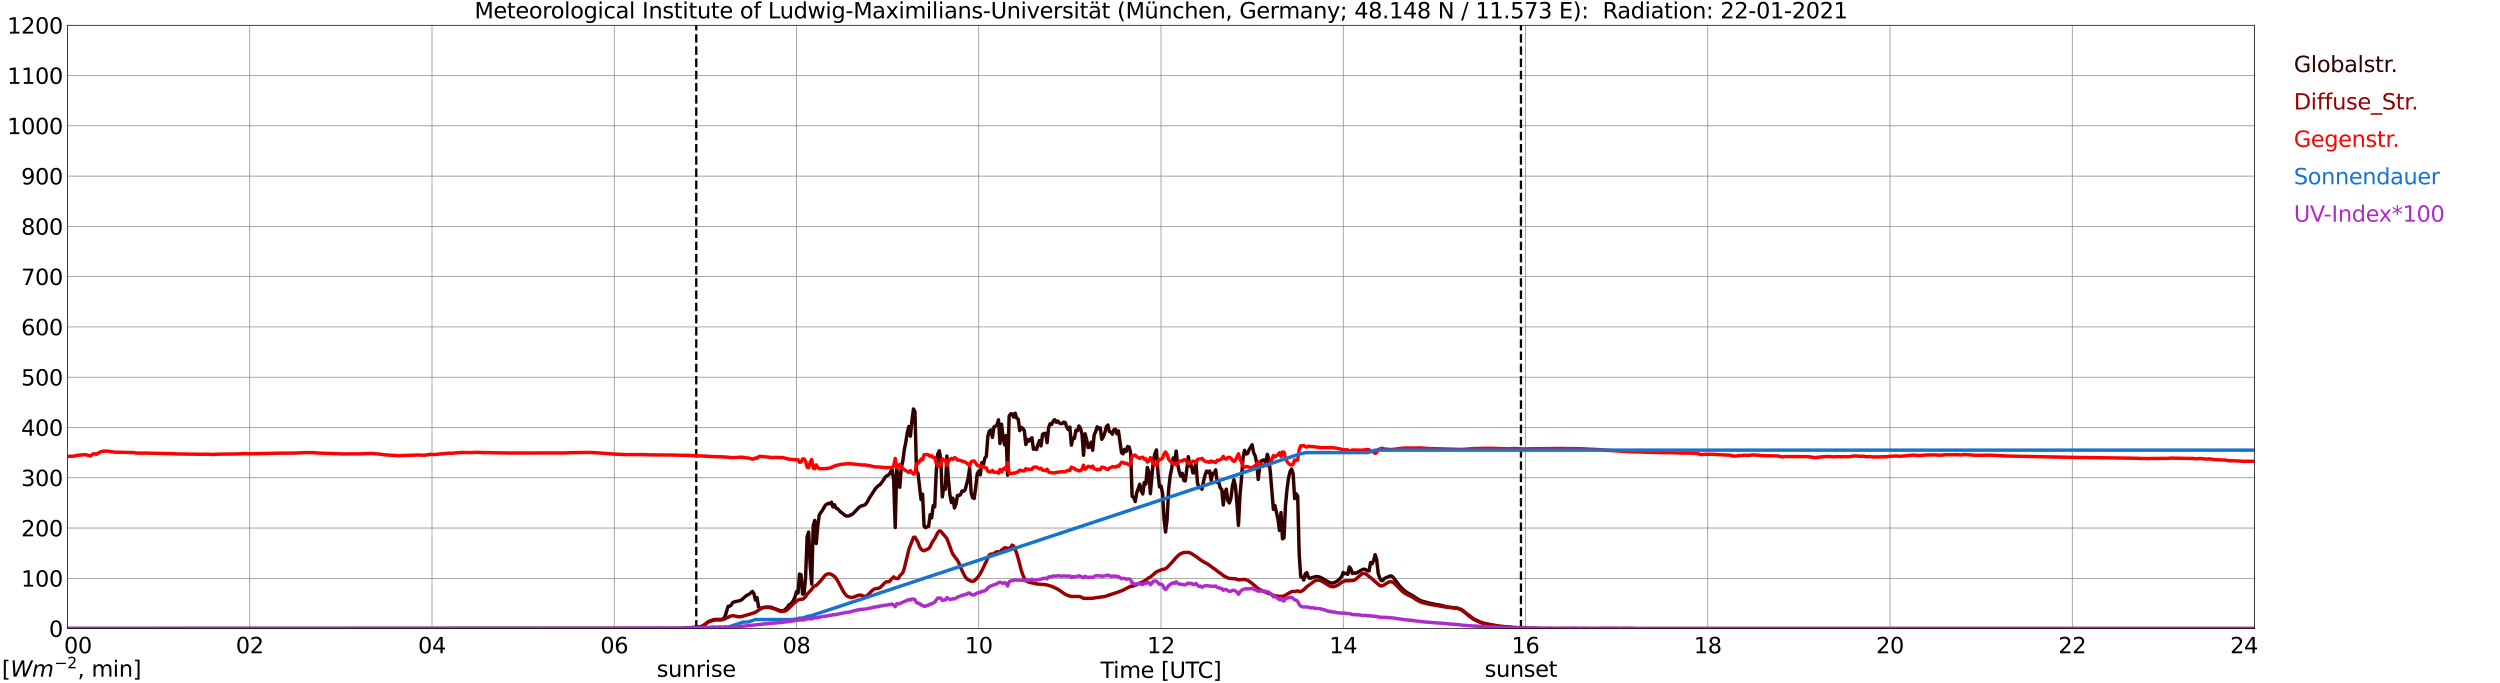 <?xml version="1.0" encoding="utf-8" standalone="no"?>
<!DOCTYPE svg PUBLIC "-//W3C//DTD SVG 1.1//EN"
  "http://www.w3.org/Graphics/SVG/1.1/DTD/svg11.dtd">
<svg xmlns:xlink="http://www.w3.org/1999/xlink" width="1085.4pt" height="296.64pt" viewBox="0 0 1085.4 296.64" xmlns="http://www.w3.org/2000/svg" version="1.1">
 <defs>
  <style type="text/css">*{stroke-linejoin: round; stroke-linecap: butt}</style>
 </defs>
 <g id="figure_1">
  <g id="patch_1">
   <path d="M 0 296.64 
L 1085.4 296.64 
L 1085.4 0 
L 0 0 
z
" style="fill: #ffffff"/>
  </g>
  <g id="axes_1">
   <g id="patch_2">
    <path d="M 29.306 272.909 
L 978.814 272.909 
L 978.814 10.976 
L 29.306 10.976 
z
" style="fill: #ffffff"/>
   </g>
   <g id="patch_3">
    <path d="M 978.814 272.909 
L 978.814 272.909 
L 978.814 10.976 
L 978.814 10.976 
z
" clip-path="url(#peef6e97183)" style="fill: #d3d3d3; opacity: 0.25; stroke: #d3d3d3; stroke-linejoin: miter"/>
   </g>
   <g id="matplotlib.axis_1">
    <g id="xtick_1">
     <g id="line2d_1">
      <path d="M 29.306 272.909 
L 29.306 10.976 
" clip-path="url(#peef6e97183)" style="fill: none; stroke: #808080; stroke-width: 0.3; stroke-linecap: square"/>
     </g>
     <g id="line2d_2"/>
     <g id="text_1">
      <!--    00 -->
      <g transform="translate(18.733 283.627) scale(0.095 -0.095)">
       <defs>
        <path id="DejaVuSans-20" transform="scale(0.016)"/>
        <path id="DejaVuSans-30" d="M 2034 4250 
Q 1547 4250 1301 3770 
Q 1056 3291 1056 2328 
Q 1056 1369 1301 889 
Q 1547 409 2034 409 
Q 2525 409 2770 889 
Q 3016 1369 3016 2328 
Q 3016 3291 2770 3770 
Q 2525 4250 2034 4250 
z
M 2034 4750 
Q 2819 4750 3233 4129 
Q 3647 3509 3647 2328 
Q 3647 1150 3233 529 
Q 2819 -91 2034 -91 
Q 1250 -91 836 529 
Q 422 1150 422 2328 
Q 422 3509 836 4129 
Q 1250 4750 2034 4750 
z
" transform="scale(0.016)"/>
       </defs>
       <use xlink:href="#DejaVuSans-20"/>
       <use xlink:href="#DejaVuSans-20" transform="translate(31.787 0)"/>
       <use xlink:href="#DejaVuSans-20" transform="translate(63.574 0)"/>
       <use xlink:href="#DejaVuSans-30" transform="translate(95.361 0)"/>
       <use xlink:href="#DejaVuSans-30" transform="translate(158.984 0)"/>
      </g>
     </g>
    </g>
    <g id="xtick_2">
     <g id="line2d_3">
      <path d="M 108.431 272.909 
L 108.431 10.976 
" clip-path="url(#peef6e97183)" style="fill: none; stroke: #808080; stroke-width: 0.3; stroke-linecap: square"/>
     </g>
     <g id="line2d_4"/>
     <g id="text_2">
      <!-- 02 -->
      <g transform="translate(102.387 283.627) scale(0.095 -0.095)">
       <defs>
        <path id="DejaVuSans-32" d="M 1228 531 
L 3431 531 
L 3431 0 
L 469 0 
L 469 531 
Q 828 903 1448 1529 
Q 2069 2156 2228 2338 
Q 2531 2678 2651 2914 
Q 2772 3150 2772 3378 
Q 2772 3750 2511 3984 
Q 2250 4219 1831 4219 
Q 1534 4219 1204 4116 
Q 875 4013 500 3803 
L 500 4441 
Q 881 4594 1212 4672 
Q 1544 4750 1819 4750 
Q 2544 4750 2975 4387 
Q 3406 4025 3406 3419 
Q 3406 3131 3298 2873 
Q 3191 2616 2906 2266 
Q 2828 2175 2409 1742 
Q 1991 1309 1228 531 
z
" transform="scale(0.016)"/>
       </defs>
       <use xlink:href="#DejaVuSans-30"/>
       <use xlink:href="#DejaVuSans-32" transform="translate(63.623 0)"/>
      </g>
     </g>
    </g>
    <g id="xtick_3">
     <g id="line2d_5">
      <path d="M 187.557 272.909 
L 187.557 10.976 
" clip-path="url(#peef6e97183)" style="fill: none; stroke: #808080; stroke-width: 0.3; stroke-linecap: square"/>
     </g>
     <g id="line2d_6"/>
     <g id="text_3">
      <!-- 04 -->
      <g transform="translate(181.513 283.627) scale(0.095 -0.095)">
       <defs>
        <path id="DejaVuSans-34" d="M 2419 4116 
L 825 1625 
L 2419 1625 
L 2419 4116 
z
M 2253 4666 
L 3047 4666 
L 3047 1625 
L 3713 1625 
L 3713 1100 
L 3047 1100 
L 3047 0 
L 2419 0 
L 2419 1100 
L 313 1100 
L 313 1709 
L 2253 4666 
z
" transform="scale(0.016)"/>
       </defs>
       <use xlink:href="#DejaVuSans-30"/>
       <use xlink:href="#DejaVuSans-34" transform="translate(63.623 0)"/>
      </g>
     </g>
    </g>
    <g id="xtick_4">
     <g id="line2d_7">
      <path d="M 266.683 272.909 
L 266.683 10.976 
" clip-path="url(#peef6e97183)" style="fill: none; stroke: #808080; stroke-width: 0.3; stroke-linecap: square"/>
     </g>
     <g id="line2d_8"/>
     <g id="text_4">
      <!-- 06 -->
      <g transform="translate(260.638 283.627) scale(0.095 -0.095)">
       <defs>
        <path id="DejaVuSans-36" d="M 2113 2584 
Q 1688 2584 1439 2293 
Q 1191 2003 1191 1497 
Q 1191 994 1439 701 
Q 1688 409 2113 409 
Q 2538 409 2786 701 
Q 3034 994 3034 1497 
Q 3034 2003 2786 2293 
Q 2538 2584 2113 2584 
z
M 3366 4563 
L 3366 3988 
Q 3128 4100 2886 4159 
Q 2644 4219 2406 4219 
Q 1781 4219 1451 3797 
Q 1122 3375 1075 2522 
Q 1259 2794 1537 2939 
Q 1816 3084 2150 3084 
Q 2853 3084 3261 2657 
Q 3669 2231 3669 1497 
Q 3669 778 3244 343 
Q 2819 -91 2113 -91 
Q 1303 -91 875 529 
Q 447 1150 447 2328 
Q 447 3434 972 4092 
Q 1497 4750 2381 4750 
Q 2619 4750 2861 4703 
Q 3103 4656 3366 4563 
z
" transform="scale(0.016)"/>
       </defs>
       <use xlink:href="#DejaVuSans-30"/>
       <use xlink:href="#DejaVuSans-36" transform="translate(63.623 0)"/>
      </g>
     </g>
    </g>
    <g id="xtick_5">
     <g id="line2d_9">
      <path d="M 345.808 272.909 
L 345.808 10.976 
" clip-path="url(#peef6e97183)" style="fill: none; stroke: #808080; stroke-width: 0.3; stroke-linecap: square"/>
     </g>
     <g id="line2d_10"/>
     <g id="text_5">
      <!-- 08 -->
      <g transform="translate(339.764 283.627) scale(0.095 -0.095)">
       <defs>
        <path id="DejaVuSans-38" d="M 2034 2216 
Q 1584 2216 1326 1975 
Q 1069 1734 1069 1313 
Q 1069 891 1326 650 
Q 1584 409 2034 409 
Q 2484 409 2743 651 
Q 3003 894 3003 1313 
Q 3003 1734 2745 1975 
Q 2488 2216 2034 2216 
z
M 1403 2484 
Q 997 2584 770 2862 
Q 544 3141 544 3541 
Q 544 4100 942 4425 
Q 1341 4750 2034 4750 
Q 2731 4750 3128 4425 
Q 3525 4100 3525 3541 
Q 3525 3141 3298 2862 
Q 3072 2584 2669 2484 
Q 3125 2378 3379 2068 
Q 3634 1759 3634 1313 
Q 3634 634 3220 271 
Q 2806 -91 2034 -91 
Q 1263 -91 848 271 
Q 434 634 434 1313 
Q 434 1759 690 2068 
Q 947 2378 1403 2484 
z
M 1172 3481 
Q 1172 3119 1398 2916 
Q 1625 2713 2034 2713 
Q 2441 2713 2670 2916 
Q 2900 3119 2900 3481 
Q 2900 3844 2670 4047 
Q 2441 4250 2034 4250 
Q 1625 4250 1398 4047 
Q 1172 3844 1172 3481 
z
" transform="scale(0.016)"/>
       </defs>
       <use xlink:href="#DejaVuSans-30"/>
       <use xlink:href="#DejaVuSans-38" transform="translate(63.623 0)"/>
      </g>
     </g>
    </g>
    <g id="xtick_6">
     <g id="line2d_11">
      <path d="M 424.934 272.909 
L 424.934 10.976 
" clip-path="url(#peef6e97183)" style="fill: none; stroke: #808080; stroke-width: 0.3; stroke-linecap: square"/>
     </g>
     <g id="line2d_12"/>
     <g id="text_6">
      <!-- 10 -->
      <g transform="translate(418.89 283.627) scale(0.095 -0.095)">
       <defs>
        <path id="DejaVuSans-31" d="M 794 531 
L 1825 531 
L 1825 4091 
L 703 3866 
L 703 4441 
L 1819 4666 
L 2450 4666 
L 2450 531 
L 3481 531 
L 3481 0 
L 794 0 
L 794 531 
z
" transform="scale(0.016)"/>
       </defs>
       <use xlink:href="#DejaVuSans-31"/>
       <use xlink:href="#DejaVuSans-30" transform="translate(63.623 0)"/>
      </g>
     </g>
    </g>
    <g id="xtick_7">
     <g id="line2d_13">
      <path d="M 504.06 272.909 
L 504.06 10.976 
" clip-path="url(#peef6e97183)" style="fill: none; stroke: #808080; stroke-width: 0.3; stroke-linecap: square"/>
     </g>
     <g id="line2d_14"/>
     <g id="text_7">
      <!-- 12 -->
      <g transform="translate(498.015 283.627) scale(0.095 -0.095)">
       <use xlink:href="#DejaVuSans-31"/>
       <use xlink:href="#DejaVuSans-32" transform="translate(63.623 0)"/>
      </g>
     </g>
    </g>
    <g id="xtick_8">
     <g id="line2d_15">
      <path d="M 583.185 272.909 
L 583.185 10.976 
" clip-path="url(#peef6e97183)" style="fill: none; stroke: #808080; stroke-width: 0.3; stroke-linecap: square"/>
     </g>
     <g id="line2d_16"/>
     <g id="text_8">
      <!-- 14 -->
      <g transform="translate(577.141 283.627) scale(0.095 -0.095)">
       <use xlink:href="#DejaVuSans-31"/>
       <use xlink:href="#DejaVuSans-34" transform="translate(63.623 0)"/>
      </g>
     </g>
    </g>
    <g id="xtick_9">
     <g id="line2d_17">
      <path d="M 662.311 272.909 
L 662.311 10.976 
" clip-path="url(#peef6e97183)" style="fill: none; stroke: #808080; stroke-width: 0.3; stroke-linecap: square"/>
     </g>
     <g id="line2d_18"/>
     <g id="text_9">
      <!-- 16 -->
      <g transform="translate(656.267 283.627) scale(0.095 -0.095)">
       <use xlink:href="#DejaVuSans-31"/>
       <use xlink:href="#DejaVuSans-36" transform="translate(63.623 0)"/>
      </g>
     </g>
    </g>
    <g id="xtick_10">
     <g id="line2d_19">
      <path d="M 741.437 272.909 
L 741.437 10.976 
" clip-path="url(#peef6e97183)" style="fill: none; stroke: #808080; stroke-width: 0.3; stroke-linecap: square"/>
     </g>
     <g id="line2d_20"/>
     <g id="text_10">
      <!-- 18 -->
      <g transform="translate(735.392 283.627) scale(0.095 -0.095)">
       <use xlink:href="#DejaVuSans-31"/>
       <use xlink:href="#DejaVuSans-38" transform="translate(63.623 0)"/>
      </g>
     </g>
    </g>
    <g id="xtick_11">
     <g id="line2d_21">
      <path d="M 820.562 272.909 
L 820.562 10.976 
" clip-path="url(#peef6e97183)" style="fill: none; stroke: #808080; stroke-width: 0.3; stroke-linecap: square"/>
     </g>
     <g id="line2d_22"/>
     <g id="text_11">
      <!-- 20 -->
      <g transform="translate(814.518 283.627) scale(0.095 -0.095)">
       <use xlink:href="#DejaVuSans-32"/>
       <use xlink:href="#DejaVuSans-30" transform="translate(63.623 0)"/>
      </g>
     </g>
    </g>
    <g id="xtick_12">
     <g id="line2d_23">
      <path d="M 899.688 272.909 
L 899.688 10.976 
" clip-path="url(#peef6e97183)" style="fill: none; stroke: #808080; stroke-width: 0.3; stroke-linecap: square"/>
     </g>
     <g id="line2d_24"/>
     <g id="text_12">
      <!-- 22 -->
      <g transform="translate(893.644 283.627) scale(0.095 -0.095)">
       <use xlink:href="#DejaVuSans-32"/>
       <use xlink:href="#DejaVuSans-32" transform="translate(63.623 0)"/>
      </g>
     </g>
    </g>
    <g id="xtick_13">
     <g id="line2d_25">
      <path d="M 978.814 272.909 
L 978.814 10.976 
" clip-path="url(#peef6e97183)" style="fill: none; stroke: #808080; stroke-width: 0.3; stroke-linecap: square"/>
     </g>
     <g id="line2d_26"/>
     <g id="text_13">
      <!-- 24    -->
      <g transform="translate(968.241 283.627) scale(0.095 -0.095)">
       <use xlink:href="#DejaVuSans-32"/>
       <use xlink:href="#DejaVuSans-34" transform="translate(63.623 0)"/>
       <use xlink:href="#DejaVuSans-20" transform="translate(127.246 0)"/>
       <use xlink:href="#DejaVuSans-20" transform="translate(159.033 0)"/>
       <use xlink:href="#DejaVuSans-20" transform="translate(190.82 0)"/>
      </g>
     </g>
    </g>
    <g id="text_14">
     <!-- Time [UTC] -->
     <g transform="translate(477.806 294.322) scale(0.095 -0.095)">
      <defs>
       <path id="DejaVuSans-54" d="M -19 4666 
L 3928 4666 
L 3928 4134 
L 2272 4134 
L 2272 0 
L 1638 0 
L 1638 4134 
L -19 4134 
L -19 4666 
z
" transform="scale(0.016)"/>
       <path id="DejaVuSans-69" d="M 603 3500 
L 1178 3500 
L 1178 0 
L 603 0 
L 603 3500 
z
M 603 4863 
L 1178 4863 
L 1178 4134 
L 603 4134 
L 603 4863 
z
" transform="scale(0.016)"/>
       <path id="DejaVuSans-6d" d="M 3328 2828 
Q 3544 3216 3844 3400 
Q 4144 3584 4550 3584 
Q 5097 3584 5394 3201 
Q 5691 2819 5691 2113 
L 5691 0 
L 5113 0 
L 5113 2094 
Q 5113 2597 4934 2840 
Q 4756 3084 4391 3084 
Q 3944 3084 3684 2787 
Q 3425 2491 3425 1978 
L 3425 0 
L 2847 0 
L 2847 2094 
Q 2847 2600 2669 2842 
Q 2491 3084 2119 3084 
Q 1678 3084 1418 2786 
Q 1159 2488 1159 1978 
L 1159 0 
L 581 0 
L 581 3500 
L 1159 3500 
L 1159 2956 
Q 1356 3278 1631 3431 
Q 1906 3584 2284 3584 
Q 2666 3584 2933 3390 
Q 3200 3197 3328 2828 
z
" transform="scale(0.016)"/>
       <path id="DejaVuSans-65" d="M 3597 1894 
L 3597 1613 
L 953 1613 
Q 991 1019 1311 708 
Q 1631 397 2203 397 
Q 2534 397 2845 478 
Q 3156 559 3463 722 
L 3463 178 
Q 3153 47 2828 -22 
Q 2503 -91 2169 -91 
Q 1331 -91 842 396 
Q 353 884 353 1716 
Q 353 2575 817 3079 
Q 1281 3584 2069 3584 
Q 2775 3584 3186 3129 
Q 3597 2675 3597 1894 
z
M 3022 2063 
Q 3016 2534 2758 2815 
Q 2500 3097 2075 3097 
Q 1594 3097 1305 2825 
Q 1016 2553 972 2059 
L 3022 2063 
z
" transform="scale(0.016)"/>
       <path id="DejaVuSans-5b" d="M 550 4863 
L 1875 4863 
L 1875 4416 
L 1125 4416 
L 1125 -397 
L 1875 -397 
L 1875 -844 
L 550 -844 
L 550 4863 
z
" transform="scale(0.016)"/>
       <path id="DejaVuSans-55" d="M 556 4666 
L 1191 4666 
L 1191 1831 
Q 1191 1081 1462 751 
Q 1734 422 2344 422 
Q 2950 422 3222 751 
Q 3494 1081 3494 1831 
L 3494 4666 
L 4128 4666 
L 4128 1753 
Q 4128 841 3676 375 
Q 3225 -91 2344 -91 
Q 1459 -91 1007 375 
Q 556 841 556 1753 
L 556 4666 
z
" transform="scale(0.016)"/>
       <path id="DejaVuSans-43" d="M 4122 4306 
L 4122 3641 
Q 3803 3938 3442 4084 
Q 3081 4231 2675 4231 
Q 1875 4231 1450 3742 
Q 1025 3253 1025 2328 
Q 1025 1406 1450 917 
Q 1875 428 2675 428 
Q 3081 428 3442 575 
Q 3803 722 4122 1019 
L 4122 359 
Q 3791 134 3420 21 
Q 3050 -91 2638 -91 
Q 1578 -91 968 557 
Q 359 1206 359 2328 
Q 359 3453 968 4101 
Q 1578 4750 2638 4750 
Q 3056 4750 3426 4639 
Q 3797 4528 4122 4306 
z
" transform="scale(0.016)"/>
       <path id="DejaVuSans-5d" d="M 1947 4863 
L 1947 -844 
L 622 -844 
L 622 -397 
L 1369 -397 
L 1369 4416 
L 622 4416 
L 622 4863 
L 1947 4863 
z
" transform="scale(0.016)"/>
      </defs>
      <use xlink:href="#DejaVuSans-54"/>
      <use xlink:href="#DejaVuSans-69" transform="translate(57.959 0)"/>
      <use xlink:href="#DejaVuSans-6d" transform="translate(85.742 0)"/>
      <use xlink:href="#DejaVuSans-65" transform="translate(183.154 0)"/>
      <use xlink:href="#DejaVuSans-20" transform="translate(244.678 0)"/>
      <use xlink:href="#DejaVuSans-5b" transform="translate(276.465 0)"/>
      <use xlink:href="#DejaVuSans-55" transform="translate(315.479 0)"/>
      <use xlink:href="#DejaVuSans-54" transform="translate(388.672 0)"/>
      <use xlink:href="#DejaVuSans-43" transform="translate(443.881 0)"/>
      <use xlink:href="#DejaVuSans-5d" transform="translate(513.705 0)"/>
     </g>
    </g>
   </g>
   <g id="matplotlib.axis_2">
    <g id="ytick_1">
     <g id="line2d_27">
      <path d="M 29.306 272.909 
L 978.814 272.909 
" clip-path="url(#peef6e97183)" style="fill: none; stroke: #808080; stroke-width: 0.3; stroke-linecap: square"/>
     </g>
     <g id="line2d_28"/>
     <g id="text_15">
      <!-- 0 -->
      <g transform="translate(21.261 276.518) scale(0.095 -0.095)">
       <use xlink:href="#DejaVuSans-30"/>
      </g>
     </g>
    </g>
    <g id="ytick_2">
     <g id="line2d_29">
      <path d="M 29.306 251.081 
L 978.814 251.081 
" clip-path="url(#peef6e97183)" style="fill: none; stroke: #808080; stroke-width: 0.3; stroke-linecap: square"/>
     </g>
     <g id="line2d_30"/>
     <g id="text_16">
      <!-- 100 -->
      <g transform="translate(9.173 254.69) scale(0.095 -0.095)">
       <use xlink:href="#DejaVuSans-31"/>
       <use xlink:href="#DejaVuSans-30" transform="translate(63.623 0)"/>
       <use xlink:href="#DejaVuSans-30" transform="translate(127.246 0)"/>
      </g>
     </g>
    </g>
    <g id="ytick_3">
     <g id="line2d_31">
      <path d="M 29.306 229.253 
L 978.814 229.253 
" clip-path="url(#peef6e97183)" style="fill: none; stroke: #808080; stroke-width: 0.3; stroke-linecap: square"/>
     </g>
     <g id="line2d_32"/>
     <g id="text_17">
      <!-- 200 -->
      <g transform="translate(9.173 232.863) scale(0.095 -0.095)">
       <use xlink:href="#DejaVuSans-32"/>
       <use xlink:href="#DejaVuSans-30" transform="translate(63.623 0)"/>
       <use xlink:href="#DejaVuSans-30" transform="translate(127.246 0)"/>
      </g>
     </g>
    </g>
    <g id="ytick_4">
     <g id="line2d_33">
      <path d="M 29.306 207.426 
L 978.814 207.426 
" clip-path="url(#peef6e97183)" style="fill: none; stroke: #808080; stroke-width: 0.3; stroke-linecap: square"/>
     </g>
     <g id="line2d_34"/>
     <g id="text_18">
      <!-- 300 -->
      <g transform="translate(9.173 211.035) scale(0.095 -0.095)">
       <defs>
        <path id="DejaVuSans-33" d="M 2597 2516 
Q 3050 2419 3304 2112 
Q 3559 1806 3559 1356 
Q 3559 666 3084 287 
Q 2609 -91 1734 -91 
Q 1441 -91 1130 -33 
Q 819 25 488 141 
L 488 750 
Q 750 597 1062 519 
Q 1375 441 1716 441 
Q 2309 441 2620 675 
Q 2931 909 2931 1356 
Q 2931 1769 2642 2001 
Q 2353 2234 1838 2234 
L 1294 2234 
L 1294 2753 
L 1863 2753 
Q 2328 2753 2575 2939 
Q 2822 3125 2822 3475 
Q 2822 3834 2567 4026 
Q 2313 4219 1838 4219 
Q 1578 4219 1281 4162 
Q 984 4106 628 3988 
L 628 4550 
Q 988 4650 1302 4700 
Q 1616 4750 1894 4750 
Q 2613 4750 3031 4423 
Q 3450 4097 3450 3541 
Q 3450 3153 3228 2886 
Q 3006 2619 2597 2516 
z
" transform="scale(0.016)"/>
       </defs>
       <use xlink:href="#DejaVuSans-33"/>
       <use xlink:href="#DejaVuSans-30" transform="translate(63.623 0)"/>
       <use xlink:href="#DejaVuSans-30" transform="translate(127.246 0)"/>
      </g>
     </g>
    </g>
    <g id="ytick_5">
     <g id="line2d_35">
      <path d="M 29.306 185.598 
L 978.814 185.598 
" clip-path="url(#peef6e97183)" style="fill: none; stroke: #808080; stroke-width: 0.3; stroke-linecap: square"/>
     </g>
     <g id="line2d_36"/>
     <g id="text_19">
      <!-- 400 -->
      <g transform="translate(9.173 189.207) scale(0.095 -0.095)">
       <use xlink:href="#DejaVuSans-34"/>
       <use xlink:href="#DejaVuSans-30" transform="translate(63.623 0)"/>
       <use xlink:href="#DejaVuSans-30" transform="translate(127.246 0)"/>
      </g>
     </g>
    </g>
    <g id="ytick_6">
     <g id="line2d_37">
      <path d="M 29.306 163.77 
L 978.814 163.77 
" clip-path="url(#peef6e97183)" style="fill: none; stroke: #808080; stroke-width: 0.3; stroke-linecap: square"/>
     </g>
     <g id="line2d_38"/>
     <g id="text_20">
      <!-- 500 -->
      <g transform="translate(9.173 167.379) scale(0.095 -0.095)">
       <defs>
        <path id="DejaVuSans-35" d="M 691 4666 
L 3169 4666 
L 3169 4134 
L 1269 4134 
L 1269 2991 
Q 1406 3038 1543 3061 
Q 1681 3084 1819 3084 
Q 2600 3084 3056 2656 
Q 3513 2228 3513 1497 
Q 3513 744 3044 326 
Q 2575 -91 1722 -91 
Q 1428 -91 1123 -41 
Q 819 9 494 109 
L 494 744 
Q 775 591 1075 516 
Q 1375 441 1709 441 
Q 2250 441 2565 725 
Q 2881 1009 2881 1497 
Q 2881 1984 2565 2268 
Q 2250 2553 1709 2553 
Q 1456 2553 1204 2497 
Q 953 2441 691 2322 
L 691 4666 
z
" transform="scale(0.016)"/>
       </defs>
       <use xlink:href="#DejaVuSans-35"/>
       <use xlink:href="#DejaVuSans-30" transform="translate(63.623 0)"/>
       <use xlink:href="#DejaVuSans-30" transform="translate(127.246 0)"/>
      </g>
     </g>
    </g>
    <g id="ytick_7">
     <g id="line2d_39">
      <path d="M 29.306 141.942 
L 978.814 141.942 
" clip-path="url(#peef6e97183)" style="fill: none; stroke: #808080; stroke-width: 0.3; stroke-linecap: square"/>
     </g>
     <g id="line2d_40"/>
     <g id="text_21">
      <!-- 600 -->
      <g transform="translate(9.173 145.551) scale(0.095 -0.095)">
       <use xlink:href="#DejaVuSans-36"/>
       <use xlink:href="#DejaVuSans-30" transform="translate(63.623 0)"/>
       <use xlink:href="#DejaVuSans-30" transform="translate(127.246 0)"/>
      </g>
     </g>
    </g>
    <g id="ytick_8">
     <g id="line2d_41">
      <path d="M 29.306 120.114 
L 978.814 120.114 
" clip-path="url(#peef6e97183)" style="fill: none; stroke: #808080; stroke-width: 0.3; stroke-linecap: square"/>
     </g>
     <g id="line2d_42"/>
     <g id="text_22">
      <!-- 700 -->
      <g transform="translate(9.173 123.724) scale(0.095 -0.095)">
       <defs>
        <path id="DejaVuSans-37" d="M 525 4666 
L 3525 4666 
L 3525 4397 
L 1831 0 
L 1172 0 
L 2766 4134 
L 525 4134 
L 525 4666 
z
" transform="scale(0.016)"/>
       </defs>
       <use xlink:href="#DejaVuSans-37"/>
       <use xlink:href="#DejaVuSans-30" transform="translate(63.623 0)"/>
       <use xlink:href="#DejaVuSans-30" transform="translate(127.246 0)"/>
      </g>
     </g>
    </g>
    <g id="ytick_9">
     <g id="line2d_43">
      <path d="M 29.306 98.287 
L 978.814 98.287 
" clip-path="url(#peef6e97183)" style="fill: none; stroke: #808080; stroke-width: 0.3; stroke-linecap: square"/>
     </g>
     <g id="line2d_44"/>
     <g id="text_23">
      <!-- 800 -->
      <g transform="translate(9.173 101.896) scale(0.095 -0.095)">
       <use xlink:href="#DejaVuSans-38"/>
       <use xlink:href="#DejaVuSans-30" transform="translate(63.623 0)"/>
       <use xlink:href="#DejaVuSans-30" transform="translate(127.246 0)"/>
      </g>
     </g>
    </g>
    <g id="ytick_10">
     <g id="line2d_45">
      <path d="M 29.306 76.459 
L 978.814 76.459 
" clip-path="url(#peef6e97183)" style="fill: none; stroke: #808080; stroke-width: 0.3; stroke-linecap: square"/>
     </g>
     <g id="line2d_46"/>
     <g id="text_24">
      <!-- 900 -->
      <g transform="translate(9.173 80.068) scale(0.095 -0.095)">
       <defs>
        <path id="DejaVuSans-39" d="M 703 97 
L 703 672 
Q 941 559 1184 500 
Q 1428 441 1663 441 
Q 2288 441 2617 861 
Q 2947 1281 2994 2138 
Q 2813 1869 2534 1725 
Q 2256 1581 1919 1581 
Q 1219 1581 811 2004 
Q 403 2428 403 3163 
Q 403 3881 828 4315 
Q 1253 4750 1959 4750 
Q 2769 4750 3195 4129 
Q 3622 3509 3622 2328 
Q 3622 1225 3098 567 
Q 2575 -91 1691 -91 
Q 1453 -91 1209 -44 
Q 966 3 703 97 
z
M 1959 2075 
Q 2384 2075 2632 2365 
Q 2881 2656 2881 3163 
Q 2881 3666 2632 3958 
Q 2384 4250 1959 4250 
Q 1534 4250 1286 3958 
Q 1038 3666 1038 3163 
Q 1038 2656 1286 2365 
Q 1534 2075 1959 2075 
z
" transform="scale(0.016)"/>
       </defs>
       <use xlink:href="#DejaVuSans-39"/>
       <use xlink:href="#DejaVuSans-30" transform="translate(63.623 0)"/>
       <use xlink:href="#DejaVuSans-30" transform="translate(127.246 0)"/>
      </g>
     </g>
    </g>
    <g id="ytick_11">
     <g id="line2d_47">
      <path d="M 29.306 54.631 
L 978.814 54.631 
" clip-path="url(#peef6e97183)" style="fill: none; stroke: #808080; stroke-width: 0.3; stroke-linecap: square"/>
     </g>
     <g id="line2d_48"/>
     <g id="text_25">
      <!-- 1000 -->
      <g transform="translate(3.128 58.24) scale(0.095 -0.095)">
       <use xlink:href="#DejaVuSans-31"/>
       <use xlink:href="#DejaVuSans-30" transform="translate(63.623 0)"/>
       <use xlink:href="#DejaVuSans-30" transform="translate(127.246 0)"/>
       <use xlink:href="#DejaVuSans-30" transform="translate(190.869 0)"/>
      </g>
     </g>
    </g>
    <g id="ytick_12">
     <g id="line2d_49">
      <path d="M 29.306 32.803 
L 978.814 32.803 
" clip-path="url(#peef6e97183)" style="fill: none; stroke: #808080; stroke-width: 0.3; stroke-linecap: square"/>
     </g>
     <g id="line2d_50"/>
     <g id="text_26">
      <!-- 1100 -->
      <g transform="translate(3.128 36.413) scale(0.095 -0.095)">
       <use xlink:href="#DejaVuSans-31"/>
       <use xlink:href="#DejaVuSans-31" transform="translate(63.623 0)"/>
       <use xlink:href="#DejaVuSans-30" transform="translate(127.246 0)"/>
       <use xlink:href="#DejaVuSans-30" transform="translate(190.869 0)"/>
      </g>
     </g>
    </g>
    <g id="ytick_13">
     <g id="line2d_51">
      <path d="M 29.306 10.976 
L 978.814 10.976 
" clip-path="url(#peef6e97183)" style="fill: none; stroke: #808080; stroke-width: 0.3; stroke-linecap: square"/>
     </g>
     <g id="line2d_52"/>
     <g id="text_27">
      <!-- 1200 -->
      <g transform="translate(3.128 14.585) scale(0.095 -0.095)">
       <use xlink:href="#DejaVuSans-31"/>
       <use xlink:href="#DejaVuSans-32" transform="translate(63.623 0)"/>
       <use xlink:href="#DejaVuSans-30" transform="translate(127.246 0)"/>
       <use xlink:href="#DejaVuSans-30" transform="translate(190.869 0)"/>
      </g>
     </g>
    </g>
   </g>
   <g id="line2d_53">
    <path d="M 302.289 272.909 
L 302.289 10.976 
" clip-path="url(#peef6e97183)" style="fill: none; stroke-dasharray: 3.7,1.6; stroke-dashoffset: 0; stroke: #000000"/>
   </g>
   <g id="line2d_54">
    <path d="M 660.333 272.909 
L 660.333 10.976 
" clip-path="url(#peef6e97183)" style="fill: none; stroke-dasharray: 3.7,1.6; stroke-dashoffset: 0; stroke: #000000"/>
   </g>
   <g id="line2d_55">
    <path d="M 29.306 272.909 
L 297.014 272.841 
L 303.608 272.252 
L 304.267 272.132 
L 304.927 271.896 
L 305.586 271.475 
L 307.564 269.905 
L 308.883 269.414 
L 309.543 269.111 
L 310.861 268.925 
L 312.839 268.943 
L 313.499 268.84 
L 314.158 268.587 
L 314.818 267.474 
L 316.136 263.219 
L 316.796 263.219 
L 317.455 262.713 
L 318.114 261.565 
L 319.433 261.144 
L 320.752 260.906 
L 321.411 260.687 
L 322.071 260.316 
L 324.049 258.594 
L 325.368 257.885 
L 326.686 256.754 
L 327.346 257.852 
L 328.005 260.502 
L 328.665 259.454 
L 329.324 263.438 
L 329.983 264.282 
L 331.302 263.776 
L 332.621 263.591 
L 333.94 263.573 
L 334.599 263.591 
L 337.236 264.586 
L 338.555 265.06 
L 339.874 265.195 
L 340.533 264.942 
L 341.852 263.676 
L 342.512 262.595 
L 343.171 262.342 
L 343.83 261.582 
L 344.49 260.637 
L 345.149 259.201 
L 345.808 256.854 
L 346.468 257.514 
L 347.127 249.226 
L 347.787 249.597 
L 348.446 257.952 
L 349.105 257.8 
L 349.765 250.592 
L 350.424 232.968 
L 351.083 231.01 
L 351.743 245.443 
L 352.402 253.598 
L 353.062 228.376 
L 353.721 225.944 
L 354.38 235.989 
L 355.04 228.393 
L 355.699 223.497 
L 357.018 221.622 
L 358.337 219.343 
L 359.655 218.501 
L 360.315 218.719 
L 360.974 218.01 
L 361.634 220.088 
L 362.293 219.143 
L 362.952 220.609 
L 363.612 220.83 
L 364.93 222.264 
L 365.59 222.703 
L 366.909 223.783 
L 367.568 224.021 
L 368.227 224.054 
L 368.887 223.868 
L 370.206 223.144 
L 371.524 221.775 
L 372.843 220.374 
L 373.502 219.902 
L 374.162 219.581 
L 374.821 219.464 
L 375.481 219.175 
L 376.14 218.516 
L 376.799 217.488 
L 377.459 216.187 
L 380.096 212.136 
L 381.415 210.802 
L 382.074 210.449 
L 383.393 208.676 
L 384.053 207.578 
L 384.712 206.769 
L 386.031 206.024 
L 387.349 203.695 
L 388.009 208.676 
L 388.668 229.035 
L 389.328 203.156 
L 389.987 208.355 
L 390.646 211.544 
L 391.306 202.903 
L 391.965 200.268 
L 392.624 195.169 
L 393.284 191.862 
L 393.943 187.641 
L 394.603 185.159 
L 395.262 189.363 
L 395.921 182.627 
L 396.581 177.563 
L 397.24 178.794 
L 397.899 204.59 
L 398.559 205.518 
L 399.878 216.897 
L 400.537 214.533 
L 401.196 228.426 
L 401.856 229.118 
L 402.515 228.697 
L 403.175 228.494 
L 403.834 223.48 
L 404.493 224.831 
L 405.153 219.479 
L 405.812 220.07 
L 406.471 204.944 
L 407.131 197.18 
L 407.79 195.693 
L 408.45 199.408 
L 409.109 215.731 
L 409.768 211.444 
L 410.428 212.372 
L 411.087 198.007 
L 411.746 208 
L 412.406 214.718 
L 413.065 218.198 
L 413.725 216.29 
L 414.384 220.544 
L 415.043 218.822 
L 415.703 215.057 
L 416.362 215.157 
L 417.022 214.736 
L 417.681 213.149 
L 418.34 213.334 
L 419 212.727 
L 420.318 207.679 
L 420.978 203.206 
L 421.637 213.993 
L 422.297 216.12 
L 422.956 216.408 
L 423.615 211.579 
L 424.275 205.671 
L 424.934 204.522 
L 425.593 206.16 
L 426.253 200.825 
L 426.912 201.94 
L 427.572 198.902 
L 428.231 198.107 
L 428.89 189.413 
L 429.55 187.117 
L 430.209 186.645 
L 430.869 189.92 
L 431.528 185.395 
L 432.187 185.008 
L 432.847 184.485 
L 433.506 182.256 
L 434.165 192.554 
L 434.825 184.164 
L 435.484 189.819 
L 436.144 193.144 
L 436.803 189.092 
L 437.462 206.33 
L 438.122 180.687 
L 438.781 179.639 
L 439.44 179.689 
L 440.1 181.125 
L 440.759 179.403 
L 441.419 181.547 
L 442.078 182.003 
L 442.737 186.966 
L 443.397 185.565 
L 444.056 185.986 
L 444.716 186.982 
L 445.375 193.008 
L 446.034 190.747 
L 446.694 191.557 
L 447.353 190.697 
L 448.012 190.038 
L 448.672 195.036 
L 449.331 194.58 
L 449.991 195.187 
L 450.65 192.993 
L 451.309 191.271 
L 451.969 193.582 
L 452.628 188.621 
L 453.287 188.165 
L 453.947 188.147 
L 454.606 192.181 
L 455.266 185.665 
L 455.925 183.978 
L 456.584 184.264 
L 457.244 182.863 
L 457.903 182.221 
L 458.563 183.336 
L 459.222 182.795 
L 459.881 183.622 
L 460.541 183.91 
L 461.2 183.893 
L 461.859 183.251 
L 462.519 183.555 
L 463.178 185.598 
L 463.838 186.528 
L 464.497 185.447 
L 465.156 193.246 
L 465.816 190.275 
L 466.475 190.326 
L 467.134 186.814 
L 467.794 186.966 
L 468.453 184.956 
L 469.113 186.036 
L 469.772 188.536 
L 470.431 197.651 
L 471.091 188.35 
L 471.75 190.764 
L 472.409 194.292 
L 473.069 194.106 
L 473.728 191.963 
L 474.388 195.49 
L 475.047 188.889 
L 475.706 187.32 
L 476.366 185.294 
L 477.025 186.207 
L 477.685 185.733 
L 478.344 190.729 
L 479.003 189.666 
L 479.663 187.929 
L 480.322 185.312 
L 480.981 184.535 
L 481.641 187.337 
L 482.3 187.591 
L 482.96 188.501 
L 483.619 186.611 
L 484.278 186.325 
L 484.938 188.333 
L 485.597 187.102 
L 486.916 196.538 
L 487.575 197.027 
L 488.235 195.102 
L 488.894 196.049 
L 489.553 193.888 
L 490.213 194.039 
L 490.872 196.623 
L 491.532 215.478 
L 492.191 215.934 
L 492.85 217.774 
L 493.51 214.026 
L 494.828 210.228 
L 495.488 213.199 
L 496.147 214.465 
L 496.807 209.486 
L 497.466 210.195 
L 498.125 202.953 
L 498.785 204.743 
L 499.444 214.33 
L 500.763 199.594 
L 501.422 197.027 
L 502.082 195.339 
L 502.741 205.249 
L 503.4 211.394 
L 504.06 211.005 
L 504.719 214.076 
L 505.379 225.252 
L 506.038 230.993 
L 506.697 225.658 
L 507.357 212.863 
L 508.016 206.769 
L 508.675 203.61 
L 509.335 198.834 
L 509.994 200.404 
L 510.654 195.846 
L 511.313 201.687 
L 511.972 204.826 
L 512.632 206.716 
L 513.291 205.485 
L 513.95 208.609 
L 514.61 208.794 
L 515.929 198.26 
L 516.588 202.344 
L 517.247 202.108 
L 517.907 205.317 
L 518.566 205.265 
L 519.226 200.742 
L 519.885 209.569 
L 520.544 211.747 
L 521.204 211.597 
L 521.863 212.407 
L 522.522 208.945 
L 523.182 206.38 
L 523.841 204.505 
L 524.501 205.046 
L 525.16 204.472 
L 525.819 208.506 
L 526.479 205.485 
L 527.138 205.653 
L 527.797 203.983 
L 528.457 209.418 
L 529.116 209.351 
L 529.776 211.815 
L 530.435 212.474 
L 531.094 219.243 
L 531.754 213.926 
L 532.413 212.372 
L 533.073 217.335 
L 533.732 218.348 
L 534.391 216.423 
L 535.051 211.141 
L 535.71 208.253 
L 536.369 210.955 
L 537.029 218.686 
L 537.688 228.105 
L 538.348 215.124 
L 539.007 207.611 
L 539.666 198.732 
L 540.326 195.508 
L 540.985 197.129 
L 541.644 196.926 
L 542.304 195.305 
L 543.623 193.093 
L 544.282 196.571 
L 544.941 197.904 
L 545.601 200.892 
L 546.26 208.152 
L 546.919 202.344 
L 547.579 200.065 
L 548.238 199.812 
L 548.898 199.694 
L 549.557 201.316 
L 550.216 197.247 
L 550.876 199.273 
L 551.535 205.182 
L 552.854 221.151 
L 553.513 219.496 
L 554.832 225.355 
L 555.491 230.316 
L 556.151 222.552 
L 556.81 233.931 
L 557.47 233.49 
L 558.129 219.143 
L 558.788 212.321 
L 559.448 207.358 
L 560.107 204.743 
L 560.766 203.61 
L 561.426 205.671 
L 562.085 216.491 
L 562.745 214.347 
L 563.404 215.428 
L 564.063 240.665 
L 564.723 250.389 
L 565.382 250.542 
L 566.042 251.808 
L 566.701 249.106 
L 567.36 248.617 
L 568.02 250.642 
L 568.679 251.116 
L 569.998 250.693 
L 571.317 250.304 
L 572.635 250.424 
L 573.954 250.998 
L 576.592 252.585 
L 577.91 253.124 
L 578.57 253.142 
L 579.229 252.989 
L 580.548 252.297 
L 581.867 251.131 
L 582.526 250.238 
L 583.185 248.532 
L 583.845 249.09 
L 584.504 248.97 
L 585.164 249.376 
L 585.823 246.117 
L 586.482 246.98 
L 587.142 249.005 
L 587.801 248.684 
L 588.46 248.887 
L 589.12 248.667 
L 591.757 247.165 
L 592.417 247.13 
L 593.076 247.401 
L 593.736 247.875 
L 594.395 247.84 
L 595.054 244.227 
L 595.714 244.768 
L 596.373 243.332 
L 597.032 240.818 
L 597.692 242.861 
L 598.351 248.887 
L 599.011 250.896 
L 599.67 252.061 
L 600.329 252.111 
L 600.989 251.184 
L 602.307 250.61 
L 603.626 250.018 
L 604.286 250.153 
L 604.945 250.745 
L 607.582 254.29 
L 609.561 256.315 
L 610.879 257.243 
L 613.517 258.745 
L 616.154 260.484 
L 617.473 261.008 
L 621.429 262.071 
L 622.089 262.122 
L 622.748 262.325 
L 624.726 262.613 
L 628.683 263.573 
L 632.639 263.979 
L 634.617 264.756 
L 636.595 266.358 
L 637.914 267.506 
L 639.892 268.925 
L 643.189 270.427 
L 647.145 271.372 
L 651.102 272.014 
L 651.761 272.014 
L 653.08 272.149 
L 653.739 272.167 
L 654.399 272.302 
L 655.058 272.267 
L 656.377 272.488 
L 657.695 272.605 
L 660.333 272.741 
L 662.311 272.723 
L 663.63 272.773 
L 668.246 272.909 
L 978.154 272.909 
L 978.154 272.909 
" clip-path="url(#peef6e97183)" style="fill: none; stroke: #330000; stroke-width: 1.5; stroke-linecap: square"/>
   </g>
   <g id="line2d_56">
    <path d="M 29.306 272.909 
L 295.696 272.817 
L 296.355 272.693 
L 298.333 272.608 
L 302.949 272.23 
L 304.267 272.02 
L 304.927 271.852 
L 306.246 270.97 
L 307.564 269.964 
L 310.202 269.165 
L 311.521 269.165 
L 312.839 269.165 
L 314.158 268.914 
L 316.796 267.655 
L 318.114 267.277 
L 319.433 267.528 
L 320.752 267.781 
L 322.071 267.696 
L 323.39 267.277 
L 324.708 266.858 
L 325.368 266.732 
L 326.686 266.227 
L 327.346 266.103 
L 328.005 265.808 
L 330.643 264.045 
L 331.302 263.835 
L 332.621 263.708 
L 333.94 263.752 
L 336.577 264.422 
L 338.555 265.345 
L 339.874 265.431 
L 340.533 265.345 
L 341.193 265.136 
L 342.512 264.086 
L 344.49 262.115 
L 345.149 261.401 
L 346.468 260.602 
L 347.127 260.225 
L 348.446 260.142 
L 349.105 259.72 
L 349.765 259.009 
L 350.424 258 
L 352.402 255.859 
L 353.062 254.853 
L 353.721 254.432 
L 354.38 254.181 
L 355.699 252.838 
L 358.337 249.688 
L 358.996 249.311 
L 359.655 249.101 
L 360.315 249.143 
L 360.974 249.396 
L 362.293 250.278 
L 362.952 251.074 
L 363.612 252.081 
L 366.249 256.992 
L 366.909 257.917 
L 367.568 258.629 
L 368.227 259.05 
L 369.546 259.387 
L 370.206 259.343 
L 370.865 259.175 
L 372.184 258.629 
L 372.843 258.42 
L 373.502 258.337 
L 374.162 258.505 
L 374.821 258.797 
L 375.481 258.965 
L 376.14 258.797 
L 376.799 258.295 
L 378.777 256.28 
L 379.437 255.818 
L 380.096 255.567 
L 381.415 255.399 
L 382.074 255.104 
L 383.393 253.844 
L 384.053 253.089 
L 384.712 252.626 
L 386.031 252.543 
L 388.009 250.444 
L 388.668 251.033 
L 389.987 251.201 
L 390.646 249.983 
L 391.965 248.641 
L 392.624 246.709 
L 394.603 238.482 
L 396.581 233.318 
L 397.24 233.193 
L 398.559 235.5 
L 399.218 237.306 
L 399.878 238.438 
L 400.537 238.901 
L 401.196 239.111 
L 403.175 238.187 
L 403.834 237.347 
L 404.493 235.878 
L 405.153 234.745 
L 405.812 233.863 
L 407.131 231.303 
L 407.79 230.506 
L 408.45 230.633 
L 411.087 233.78 
L 412.406 237.223 
L 413.065 239.152 
L 413.725 240.665 
L 415.043 242.426 
L 415.703 243.267 
L 416.362 244.568 
L 417.681 247.759 
L 419 250.361 
L 419.659 251.157 
L 420.318 251.662 
L 421.637 252.334 
L 422.297 252.417 
L 422.956 252.207 
L 424.275 250.906 
L 425.593 249.143 
L 428.231 243.729 
L 428.89 242.134 
L 429.55 240.957 
L 430.209 240.538 
L 430.869 240.621 
L 431.528 240.37 
L 432.187 239.824 
L 432.847 239.53 
L 434.165 239.656 
L 434.825 238.818 
L 436.144 237.851 
L 436.803 237.81 
L 437.462 238.273 
L 438.122 238.061 
L 438.781 237.6 
L 439.44 236.677 
L 440.1 237.055 
L 440.759 238.482 
L 441.419 240.287 
L 442.078 242.47 
L 443.397 247.632 
L 444.056 249.564 
L 444.716 251.116 
L 445.375 252.081 
L 446.694 252.753 
L 449.991 253.508 
L 451.969 253.718 
L 453.287 253.761 
L 454.606 253.971 
L 456.584 254.558 
L 459.222 255.776 
L 462.519 258.042 
L 463.838 258.629 
L 465.156 258.965 
L 468.453 258.965 
L 469.113 259.092 
L 470.431 259.764 
L 474.388 259.764 
L 475.706 259.511 
L 479.663 258.965 
L 485.597 256.992 
L 487.575 256.237 
L 490.213 254.853 
L 490.872 254.517 
L 491.532 254.558 
L 492.85 254.139 
L 494.828 253.131 
L 496.147 252.626 
L 497.466 251.83 
L 498.785 250.823 
L 499.444 250.529 
L 502.082 248.261 
L 504.06 247.423 
L 504.719 247.213 
L 505.379 247.128 
L 506.038 246.877 
L 506.697 246.414 
L 508.675 244.317 
L 510.654 242.007 
L 511.972 240.833 
L 512.632 240.37 
L 513.95 239.866 
L 515.929 239.824 
L 516.588 239.993 
L 517.247 240.287 
L 519.885 242.049 
L 521.204 243.057 
L 522.522 243.895 
L 524.501 244.987 
L 527.138 246.918 
L 527.797 247.338 
L 528.457 247.927 
L 530.435 249.311 
L 531.094 249.898 
L 533.073 250.906 
L 533.732 251.116 
L 536.369 251.284 
L 537.688 251.747 
L 540.326 251.535 
L 541.644 251.956 
L 542.963 252.795 
L 544.282 253.844 
L 546.26 255.567 
L 548.238 256.614 
L 550.216 257.413 
L 551.535 257.874 
L 552.854 258.505 
L 554.832 258.841 
L 555.491 258.965 
L 556.151 258.882 
L 556.81 258.924 
L 557.47 258.756 
L 560.107 257.204 
L 560.766 256.909 
L 561.426 256.741 
L 562.085 256.826 
L 563.404 256.531 
L 564.063 256.826 
L 564.723 256.826 
L 565.382 256.49 
L 566.042 256.027 
L 567.36 254.726 
L 570.657 252.292 
L 571.317 251.998 
L 571.976 251.871 
L 572.635 251.871 
L 573.954 252.375 
L 577.251 254.39 
L 577.91 254.643 
L 578.57 254.726 
L 579.229 254.685 
L 580.548 254.181 
L 581.207 253.803 
L 582.526 252.795 
L 583.845 252.207 
L 584.504 252.081 
L 585.164 252.166 
L 586.482 252.081 
L 587.142 252.081 
L 587.801 251.915 
L 588.46 251.62 
L 591.098 249.269 
L 591.757 249.018 
L 592.417 249.018 
L 593.076 249.269 
L 595.054 250.78 
L 599.011 254.222 
L 599.67 254.39 
L 600.329 254.264 
L 600.989 253.93 
L 602.307 253.048 
L 602.967 252.712 
L 603.626 252.543 
L 604.286 252.626 
L 604.945 252.921 
L 606.264 254.139 
L 607.582 255.523 
L 608.901 256.826 
L 610.22 257.749 
L 612.198 258.756 
L 612.858 259.05 
L 616.154 261.107 
L 617.473 261.611 
L 620.77 262.366 
L 626.705 263.416 
L 633.298 264.213 
L 634.617 264.8 
L 639.892 268.746 
L 641.211 269.377 
L 642.53 270.006 
L 644.508 270.678 
L 651.102 271.852 
L 653.08 272.02 
L 654.399 272.23 
L 664.289 272.776 
L 667.586 272.861 
L 669.564 272.909 
L 978.154 272.909 
L 978.154 272.909 
" clip-path="url(#peef6e97183)" style="fill: none; stroke: #990000; stroke-width: 1.5; stroke-linecap: square"/>
   </g>
   <g id="line2d_57">
    <path d="M 29.306 198.219 
L 29.965 198.107 
L 31.943 198.059 
L 32.603 197.987 
L 33.262 197.727 
L 35.24 197.531 
L 37.218 197.365 
L 37.878 197.636 
L 38.537 197.736 
L 39.197 197.978 
L 40.515 197.031 
L 41.175 197.001 
L 41.834 197.249 
L 43.153 196.398 
L 43.812 196.119 
L 45.131 195.857 
L 46.45 195.844 
L 49.747 196.313 
L 55.022 196.418 
L 57 196.468 
L 58.319 196.479 
L 58.978 196.708 
L 60.297 196.684 
L 61.615 196.763 
L 62.934 196.684 
L 64.253 196.73 
L 75.462 196.979 
L 76.781 197.077 
L 86.672 197.223 
L 89.969 197.197 
L 92.606 197.308 
L 94.584 197.177 
L 102.497 197.097 
L 106.453 196.935 
L 109.091 197.042 
L 109.75 196.974 
L 111.069 196.994 
L 118.322 196.824 
L 119.641 196.763 
L 128.213 196.702 
L 132.829 196.485 
L 136.125 196.509 
L 138.104 196.684 
L 144.038 196.918 
L 146.676 196.998 
L 149.313 197.099 
L 151.291 197.057 
L 155.907 197.057 
L 157.885 196.99 
L 161.182 196.857 
L 163.819 197.075 
L 165.138 197.208 
L 167.776 197.533 
L 171.073 197.727 
L 171.732 197.727 
L 172.391 197.856 
L 175.029 197.76 
L 181.623 197.546 
L 184.26 197.658 
L 186.898 197.234 
L 187.557 197.356 
L 188.876 197.297 
L 189.535 197.28 
L 190.854 197.108 
L 192.173 197.02 
L 194.81 196.745 
L 196.129 196.789 
L 198.107 196.581 
L 200.745 196.44 
L 202.063 196.475 
L 202.723 196.429 
L 204.042 196.52 
L 206.02 196.394 
L 207.998 196.394 
L 209.976 196.514 
L 211.295 196.488 
L 213.932 196.564 
L 217.229 196.61 
L 221.845 196.684 
L 245.583 196.636 
L 247.561 196.536 
L 256.133 196.429 
L 259.43 196.601 
L 266.683 197.147 
L 271.958 197.385 
L 279.211 197.361 
L 281.849 197.463 
L 293.058 197.586 
L 295.036 197.638 
L 298.992 197.712 
L 306.246 198.035 
L 310.202 198.267 
L 314.158 198.352 
L 318.114 198.699 
L 322.071 198.472 
L 325.368 198.965 
L 326.686 199.336 
L 327.346 199.218 
L 328.005 198.801 
L 328.665 198.972 
L 329.324 198.302 
L 329.983 198.12 
L 333.94 198.498 
L 334.599 198.642 
L 336.577 198.594 
L 339.215 198.646 
L 339.874 198.662 
L 341.852 199.162 
L 342.512 199.351 
L 345.149 199.565 
L 345.808 199.736 
L 346.468 199.592 
L 347.127 200.731 
L 347.787 200.567 
L 348.446 199.249 
L 349.105 199.24 
L 349.765 200.185 
L 350.424 202.829 
L 351.083 203.053 
L 351.743 200.639 
L 352.402 199.495 
L 353.062 203.187 
L 353.721 203.479 
L 354.38 201.842 
L 355.04 202.938 
L 355.699 203.521 
L 358.996 203.409 
L 360.974 203.021 
L 361.634 202.519 
L 362.293 202.442 
L 362.952 202.067 
L 363.612 201.975 
L 364.93 201.606 
L 368.227 201.301 
L 370.206 201.429 
L 374.162 201.862 
L 375.481 201.846 
L 378.118 202.307 
L 379.437 202.643 
L 382.734 202.853 
L 384.712 203.047 
L 386.031 202.955 
L 387.349 203.141 
L 388.009 202.167 
L 388.668 199.039 
L 389.328 203.056 
L 390.646 201.613 
L 391.306 202.955 
L 391.965 203.337 
L 392.624 203.959 
L 394.603 205.105 
L 395.262 204.311 
L 395.921 205.23 
L 396.581 205.863 
L 397.24 205.478 
L 397.899 201.41 
L 398.559 201.202 
L 399.878 199.349 
L 400.537 199.655 
L 401.196 197.437 
L 402.515 197.315 
L 403.175 197.498 
L 403.834 198.16 
L 404.493 197.837 
L 405.153 198.631 
L 405.812 198.592 
L 406.471 200.982 
L 407.131 202.252 
L 407.79 202.442 
L 408.45 201.855 
L 409.109 199.144 
L 409.768 199.803 
L 410.428 199.685 
L 411.087 202.124 
L 411.746 200.351 
L 412.406 199.509 
L 413.065 198.996 
L 413.725 199.415 
L 414.384 198.679 
L 415.043 198.989 
L 415.703 199.736 
L 416.362 199.736 
L 419 200.609 
L 420.318 201.493 
L 420.978 202.191 
L 421.637 200.491 
L 422.297 200.166 
L 422.956 200.131 
L 423.615 200.993 
L 424.275 202.045 
L 424.934 202.248 
L 425.593 201.966 
L 426.253 202.77 
L 426.912 202.523 
L 427.572 202.999 
L 428.231 203.141 
L 428.89 204.573 
L 429.55 204.876 
L 430.209 204.867 
L 430.869 204.23 
L 431.528 205.018 
L 432.187 205.062 
L 432.847 204.981 
L 433.506 205.426 
L 434.165 203.83 
L 434.825 204.891 
L 435.484 203.761 
L 436.144 203.178 
L 436.803 203.879 
L 437.462 200.781 
L 438.122 205.402 
L 438.781 205.601 
L 439.44 205.603 
L 440.1 205.352 
L 440.759 205.43 
L 441.419 204.979 
L 442.078 204.891 
L 442.737 204.084 
L 443.397 204.381 
L 444.716 204.453 
L 445.375 203.449 
L 446.034 203.983 
L 446.694 203.7 
L 447.353 203.809 
L 448.012 203.739 
L 448.672 202.87 
L 449.991 202.774 
L 451.309 203.571 
L 451.969 203.278 
L 452.628 204.119 
L 453.287 204.156 
L 453.947 204.391 
L 454.606 203.697 
L 455.266 204.909 
L 455.925 205.151 
L 456.584 205.175 
L 457.244 205.365 
L 457.903 205.297 
L 458.563 205.096 
L 459.222 205.064 
L 460.541 204.817 
L 462.519 204.841 
L 463.178 204.405 
L 463.838 204.164 
L 464.497 204.256 
L 465.156 202.815 
L 465.816 203.252 
L 466.475 203.326 
L 467.134 204.031 
L 467.794 204.044 
L 468.453 204.435 
L 469.113 204.28 
L 469.772 203.654 
L 470.431 201.969 
L 471.091 203.732 
L 471.75 203.208 
L 472.409 202.46 
L 473.069 202.551 
L 473.728 202.96 
L 474.388 202.346 
L 475.047 203.503 
L 475.706 203.656 
L 476.366 204.009 
L 477.025 203.826 
L 477.685 203.885 
L 478.344 202.826 
L 479.003 202.879 
L 479.663 203.121 
L 480.322 203.612 
L 480.981 203.868 
L 481.641 203.241 
L 482.3 202.988 
L 482.96 202.599 
L 484.278 202.822 
L 484.938 202.318 
L 485.597 202.534 
L 486.916 200.746 
L 487.575 200.683 
L 488.235 201.2 
L 488.894 201.054 
L 490.213 201.864 
L 490.872 201.285 
L 491.532 197.963 
L 492.85 197.555 
L 493.51 198.367 
L 494.169 198.644 
L 494.828 199.048 
L 495.488 198.64 
L 496.147 198.483 
L 496.807 199.419 
L 497.466 199.201 
L 498.125 200.583 
L 498.785 200.118 
L 499.444 198.694 
L 500.763 201.272 
L 501.422 201.742 
L 502.082 201.982 
L 502.741 200.356 
L 503.4 199.345 
L 504.06 199.426 
L 504.719 198.88 
L 505.379 197.094 
L 506.038 196.221 
L 506.697 197.23 
L 507.357 199.375 
L 508.016 200.19 
L 509.335 201.445 
L 509.994 201.117 
L 510.654 201.818 
L 511.313 200.827 
L 511.972 200.325 
L 512.632 200.078 
L 513.291 200.155 
L 513.95 199.631 
L 514.61 199.596 
L 515.929 201.421 
L 516.588 200.764 
L 517.247 200.781 
L 517.907 200.214 
L 518.566 200.251 
L 519.226 200.927 
L 519.885 199.557 
L 520.544 199.273 
L 521.204 199.277 
L 521.863 199.017 
L 522.522 199.779 
L 523.182 200.238 
L 523.841 200.5 
L 524.501 200.513 
L 525.16 200.757 
L 525.819 200.115 
L 526.479 200.587 
L 527.138 200.417 
L 527.797 200.838 
L 528.457 199.814 
L 529.116 199.952 
L 529.776 199.485 
L 530.435 199.295 
L 531.094 198.125 
L 531.754 199.083 
L 532.413 199.327 
L 533.073 198.651 
L 533.732 198.533 
L 534.391 198.889 
L 535.051 199.81 
L 535.71 200.314 
L 536.369 199.801 
L 537.688 197.025 
L 538.348 199.238 
L 539.666 202.3 
L 540.326 202.861 
L 540.985 202.575 
L 541.644 202.556 
L 542.304 202.831 
L 543.623 203.195 
L 544.282 202.519 
L 544.941 202.224 
L 545.601 201.593 
L 546.26 200.438 
L 546.919 201.521 
L 548.238 201.905 
L 548.898 201.859 
L 549.557 201.482 
L 550.216 202.231 
L 550.876 201.803 
L 552.195 199.434 
L 552.854 197.765 
L 553.513 198.36 
L 554.832 197.402 
L 555.491 196.549 
L 556.151 198.256 
L 556.81 196.21 
L 557.47 196.324 
L 558.129 199.1 
L 558.788 200.318 
L 559.448 201.25 
L 560.107 201.709 
L 560.766 201.918 
L 561.426 201.482 
L 562.085 199.655 
L 562.745 199.971 
L 563.404 199.666 
L 564.063 195.2 
L 564.723 193.545 
L 565.382 193.574 
L 566.042 193.39 
L 566.701 193.96 
L 567.36 194.115 
L 568.02 193.707 
L 568.679 193.857 
L 569.998 193.873 
L 573.295 194.34 
L 578.57 194.366 
L 580.548 194.641 
L 582.526 195.071 
L 583.185 195.381 
L 583.845 195.274 
L 585.164 195.32 
L 585.823 196.047 
L 587.142 195.324 
L 587.801 195.414 
L 589.12 195.377 
L 591.098 195.468 
L 593.076 195.235 
L 593.736 195.139 
L 594.395 195.252 
L 595.054 195.986 
L 595.714 195.883 
L 597.032 196.804 
L 597.692 196.475 
L 598.351 195.233 
L 599.67 194.637 
L 600.329 194.676 
L 600.989 194.916 
L 602.967 195.104 
L 604.286 195.161 
L 608.901 194.567 
L 611.539 194.493 
L 614.176 194.53 
L 616.814 194.462 
L 619.451 194.682 
L 621.429 194.752 
L 634.617 195.134 
L 639.892 194.757 
L 645.167 194.639 
L 647.805 194.637 
L 655.058 194.883 
L 657.036 194.728 
L 659.674 194.816 
L 661.652 194.929 
L 664.289 194.855 
L 677.477 194.706 
L 679.455 194.748 
L 684.071 194.798 
L 685.389 194.822 
L 687.368 194.859 
L 694.621 195.219 
L 696.599 195.407 
L 707.149 196.108 
L 708.468 196.134 
L 713.743 196.278 
L 715.062 196.352 
L 717.04 196.389 
L 718.358 196.437 
L 722.315 196.514 
L 726.271 196.533 
L 730.887 196.728 
L 732.205 196.68 
L 736.162 196.811 
L 737.48 197.027 
L 738.14 197.3 
L 738.799 197.337 
L 740.118 197.225 
L 741.437 197.225 
L 743.415 197.241 
L 751.327 197.645 
L 751.987 197.944 
L 753.965 198.009 
L 754.624 197.81 
L 756.602 197.771 
L 757.262 197.607 
L 758.581 197.734 
L 761.218 197.509 
L 763.856 197.69 
L 765.174 197.834 
L 771.768 197.944 
L 773.746 198.358 
L 775.065 198.212 
L 784.956 198.256 
L 786.934 198.531 
L 788.253 198.646 
L 791.55 198.275 
L 793.528 198.192 
L 796.165 198.347 
L 797.484 198.232 
L 799.462 198.334 
L 800.122 198.253 
L 801.44 198.278 
L 802.759 198.304 
L 804.078 198.057 
L 805.397 197.952 
L 806.056 197.963 
L 807.375 198.105 
L 809.353 198.064 
L 810.012 198.302 
L 811.99 198.243 
L 813.309 198.395 
L 815.947 198.382 
L 816.606 198.391 
L 817.265 198.273 
L 819.244 198.304 
L 819.903 198.164 
L 821.881 198.04 
L 823.2 197.981 
L 823.859 197.985 
L 824.519 198.144 
L 826.497 197.965 
L 830.453 197.592 
L 831.772 197.627 
L 832.431 197.76 
L 835.069 197.686 
L 835.728 197.546 
L 840.344 197.485 
L 841.003 197.603 
L 842.981 197.596 
L 844.959 197.354 
L 846.278 197.439 
L 850.235 197.393 
L 850.894 197.514 
L 851.553 197.52 
L 852.872 197.321 
L 854.191 197.411 
L 856.169 197.538 
L 857.488 197.71 
L 864.082 197.592 
L 870.675 197.95 
L 873.313 198.035 
L 895.072 198.461 
L 896.391 198.474 
L 897.71 198.515 
L 899.688 198.555 
L 911.557 198.725 
L 924.085 198.904 
L 926.063 198.937 
L 928.041 198.963 
L 929.36 199.061 
L 930.679 199.031 
L 931.998 199.076 
L 941.229 199.007 
L 942.548 198.88 
L 950.46 199.031 
L 951.779 199.017 
L 953.098 199.164 
L 953.757 199.175 
L 955.076 199.039 
L 957.054 199.223 
L 958.373 199.349 
L 959.032 199.21 
L 960.351 199.375 
L 961.01 199.509 
L 966.285 199.775 
L 968.264 200.085 
L 968.923 200.022 
L 970.901 200.111 
L 972.22 200.146 
L 973.539 200.268 
L 978.154 200.277 
L 978.154 200.277 
" clip-path="url(#peef6e97183)" style="fill: none; stroke: #ff0000; stroke-width: 1.5; stroke-linecap: square"/>
   </g>
   <g id="line2d_58">
    <path d="M 29.306 272.909 
L 314.158 272.909 
L 322.73 270.071 
L 324.708 270.071 
L 328.005 268.98 
L 344.49 268.98 
L 345.149 268.762 
L 345.808 268.762 
L 347.127 268.325 
L 348.446 268.325 
L 351.083 267.452 
L 351.743 267.452 
L 564.723 196.948 
L 565.382 196.948 
L 566.701 196.512 
L 593.736 196.512 
L 597.032 195.42 
L 978.154 195.42 
L 978.154 195.42 
" clip-path="url(#peef6e97183)" style="fill: none; stroke: #1773cc; stroke-width: 1.5; stroke-linecap: square"/>
   </g>
   <g id="line2d_59">
    <path d="M 29.306 272.909 
L 269.98 272.909 
L 270.639 272.712 
L 271.298 272.843 
L 271.958 272.843 
L 272.617 272.712 
L 273.277 272.843 
L 277.233 272.821 
L 278.552 272.843 
L 279.211 272.691 
L 279.87 272.843 
L 280.53 272.843 
L 281.189 272.691 
L 281.849 272.843 
L 285.805 272.712 
L 287.124 272.821 
L 287.783 272.691 
L 288.442 272.821 
L 292.399 272.8 
L 293.717 272.778 
L 294.377 272.625 
L 295.036 272.778 
L 295.696 272.756 
L 296.355 272.603 
L 297.014 272.734 
L 298.333 272.647 
L 298.992 272.56 
L 299.652 272.691 
L 300.311 272.669 
L 300.971 272.516 
L 301.63 272.647 
L 302.949 272.494 
L 303.608 272.429 
L 304.267 272.56 
L 304.927 272.538 
L 305.586 272.363 
L 306.246 272.494 
L 310.202 272.188 
L 310.861 272.319 
L 311.521 272.298 
L 312.18 272.145 
L 313.499 272.254 
L 314.158 272.232 
L 314.818 272.058 
L 315.477 272.21 
L 317.455 272.167 
L 318.774 272.145 
L 319.433 271.992 
L 320.093 272.123 
L 331.302 270.966 
L 331.961 270.792 
L 332.621 270.879 
L 333.28 270.813 
L 333.94 270.595 
L 334.599 270.682 
L 335.258 270.617 
L 335.918 270.42 
L 336.577 270.53 
L 337.236 270.464 
L 337.896 270.268 
L 338.555 270.355 
L 347.787 269.067 
L 348.446 269.22 
L 349.105 269.111 
L 349.765 268.805 
L 351.743 268.587 
L 352.402 268.696 
L 353.721 268.129 
L 354.38 268.325 
L 355.04 268.063 
L 356.359 267.888 
L 357.018 267.626 
L 357.677 267.67 
L 358.337 267.496 
L 359.655 267.343 
L 360.315 267.103 
L 360.974 267.146 
L 361.634 266.884 
L 362.293 266.928 
L 367.568 265.837 
L 368.227 265.88 
L 370.206 265.378 
L 370.865 265.094 
L 371.524 265.094 
L 372.184 264.789 
L 372.843 264.811 
L 373.502 264.527 
L 374.162 264.614 
L 374.821 264.461 
L 376.14 264.352 
L 378.777 263.807 
L 379.437 263.523 
L 380.096 263.61 
L 380.756 263.326 
L 381.415 263.37 
L 382.074 263.064 
L 382.734 263.108 
L 383.393 262.824 
L 384.053 262.912 
L 384.712 262.628 
L 385.371 262.715 
L 386.031 262.431 
L 386.69 262.475 
L 387.349 262.213 
L 388.668 263.414 
L 389.328 262.104 
L 390.646 262.17 
L 391.306 261.711 
L 393.943 260.642 
L 394.603 260.271 
L 395.262 260.532 
L 395.921 260.074 
L 396.581 260.074 
L 397.24 260.336 
L 397.899 261.602 
L 398.559 261.886 
L 399.218 262.017 
L 399.878 262.672 
L 400.537 262.759 
L 401.196 263.305 
L 401.856 263.152 
L 402.515 262.868 
L 403.175 262.737 
L 403.834 262.213 
L 404.493 262.257 
L 405.153 261.777 
L 405.812 261.471 
L 407.131 259.638 
L 408.45 259.659 
L 409.109 260.707 
L 409.768 260.445 
L 410.428 260.489 
L 411.087 259.441 
L 412.406 260.271 
L 413.065 260.183 
L 413.725 259.899 
L 414.384 260.03 
L 415.703 259.266 
L 417.022 258.764 
L 417.681 258.415 
L 418.34 258.393 
L 419 258.066 
L 419.659 257.979 
L 420.318 257.498 
L 420.978 257.455 
L 421.637 258.11 
L 422.297 258.284 
L 422.956 258.328 
L 423.615 257.826 
L 424.934 257.171 
L 425.593 257.28 
L 426.253 256.691 
L 426.912 256.756 
L 428.231 256.08 
L 428.89 255.228 
L 429.55 254.683 
L 430.869 254.181 
L 431.528 253.853 
L 432.187 253.7 
L 432.847 253.417 
L 433.506 252.98 
L 434.165 252.762 
L 435.484 253.307 
L 436.144 252.915 
L 436.803 253.329 
L 437.462 254.443 
L 438.122 252.565 
L 439.44 252.02 
L 440.1 252.063 
L 440.759 251.67 
L 441.419 251.867 
L 444.056 251.932 
L 444.716 251.889 
L 445.375 252.216 
L 446.034 251.714 
L 446.694 251.998 
L 447.353 251.801 
L 448.012 251.452 
L 448.672 251.954 
L 449.331 251.998 
L 449.991 251.758 
L 450.65 251.758 
L 451.309 251.539 
L 451.969 251.474 
L 452.628 251.168 
L 453.947 251.016 
L 454.606 251.299 
L 455.266 250.448 
L 456.584 250.383 
L 457.244 250.011 
L 458.563 250.186 
L 459.222 249.902 
L 460.541 250.142 
L 462.519 250.055 
L 463.178 250.208 
L 463.838 250.055 
L 464.497 250.077 
L 465.156 250.732 
L 465.816 250.273 
L 466.475 250.492 
L 467.134 250.273 
L 467.794 250.252 
L 468.453 249.968 
L 469.772 250.492 
L 470.431 250.885 
L 471.091 250.186 
L 472.409 250.797 
L 473.069 250.557 
L 473.728 250.601 
L 474.388 250.797 
L 475.047 250.23 
L 475.706 249.99 
L 476.366 249.924 
L 477.025 250.033 
L 477.685 249.968 
L 478.344 250.252 
L 480.322 249.881 
L 480.981 249.64 
L 481.641 250.055 
L 482.96 250.186 
L 483.619 250.077 
L 484.278 250.121 
L 484.938 250.339 
L 485.597 250.273 
L 486.256 250.841 
L 486.916 251.256 
L 487.575 251.081 
L 488.235 251.147 
L 488.894 251.452 
L 490.213 251.321 
L 490.872 251.649 
L 491.532 253.307 
L 492.191 253.242 
L 492.85 253.7 
L 494.169 253.373 
L 494.828 253.351 
L 495.488 253.679 
L 496.147 253.766 
L 496.807 253.22 
L 497.466 253.373 
L 498.125 252.849 
L 498.785 252.936 
L 499.444 253.897 
L 500.103 253.22 
L 500.763 252.303 
L 502.082 252.303 
L 503.4 253.679 
L 504.06 253.613 
L 504.719 253.962 
L 505.379 255.316 
L 506.038 255.949 
L 506.697 255.272 
L 507.357 254.29 
L 508.675 253.329 
L 509.335 253.002 
L 509.994 253.264 
L 510.654 252.587 
L 511.313 253.286 
L 512.632 253.722 
L 513.291 253.635 
L 513.95 253.94 
L 514.61 253.919 
L 515.929 253.089 
L 516.588 253.46 
L 517.247 253.264 
L 517.907 253.744 
L 518.566 253.81 
L 519.226 253.286 
L 519.885 254.071 
L 520.544 254.595 
L 521.204 254.421 
L 521.863 254.945 
L 522.522 254.508 
L 523.841 254.224 
L 525.819 254.53 
L 526.479 254.486 
L 527.138 254.595 
L 527.797 254.421 
L 528.457 255.076 
L 529.116 255.185 
L 529.776 255.447 
L 530.435 255.512 
L 531.094 256.254 
L 531.754 255.97 
L 532.413 255.905 
L 533.073 256.494 
L 533.732 256.734 
L 534.391 256.669 
L 535.051 256.276 
L 535.71 256.276 
L 536.369 256.56 
L 537.029 257.127 
L 537.688 258 
L 538.348 257.018 
L 539.007 256.32 
L 539.666 255.927 
L 540.985 255.534 
L 541.644 255.665 
L 542.963 255.578 
L 543.623 255.337 
L 544.282 255.796 
L 545.601 256.32 
L 546.26 256.669 
L 547.579 256.56 
L 548.238 256.669 
L 548.898 256.582 
L 549.557 256.887 
L 550.216 256.844 
L 550.876 257.127 
L 552.195 258.175 
L 552.854 259.135 
L 553.513 258.83 
L 554.173 259.441 
L 554.832 259.812 
L 555.491 260.358 
L 556.151 259.703 
L 556.81 260.751 
L 557.47 260.904 
L 558.129 259.812 
L 559.448 259.55 
L 560.107 259.31 
L 560.766 259.419 
L 561.426 259.79 
L 562.085 260.467 
L 562.745 260.576 
L 563.404 261.078 
L 564.063 262.431 
L 564.723 263.195 
L 566.042 263.588 
L 566.701 263.501 
L 568.02 263.588 
L 569.338 263.959 
L 569.998 263.807 
L 570.657 264.069 
L 573.295 264.265 
L 573.954 264.614 
L 574.613 264.571 
L 575.932 265.138 
L 577.251 265.466 
L 577.91 265.444 
L 578.57 265.749 
L 579.229 265.64 
L 579.889 265.902 
L 581.867 266.142 
L 583.185 266.208 
L 583.845 266.142 
L 584.504 266.426 
L 585.164 266.339 
L 585.823 266.404 
L 587.142 266.819 
L 587.801 266.884 
L 588.46 266.775 
L 589.12 267.015 
L 589.779 266.863 
L 591.098 267.146 
L 592.417 267.255 
L 593.076 267.146 
L 593.736 267.408 
L 594.395 267.299 
L 595.714 267.517 
L 597.032 267.561 
L 597.692 267.67 
L 598.351 267.91 
L 599.011 267.867 
L 599.67 268.107 
L 600.329 267.954 
L 600.989 268.129 
L 601.648 267.954 
L 602.307 268.129 
L 604.945 268.303 
L 606.264 268.521 
L 610.879 269.176 
L 612.858 269.307 
L 613.517 269.482 
L 614.176 269.46 
L 614.836 269.635 
L 615.495 269.635 
L 616.814 269.853 
L 624.067 270.486 
L 626.705 270.573 
L 627.364 270.77 
L 628.023 270.682 
L 628.683 270.922 
L 629.342 270.813 
L 630.001 271.032 
L 630.661 270.922 
L 631.32 271.141 
L 631.98 271.032 
L 632.639 271.228 
L 633.298 271.163 
L 634.617 271.403 
L 639.892 271.817 
L 640.552 271.73 
L 641.211 271.927 
L 641.87 271.817 
L 642.53 272.014 
L 643.189 271.905 
L 643.848 272.079 
L 644.508 271.992 
L 645.167 272.167 
L 653.08 272.407 
L 653.739 272.581 
L 658.355 272.669 
L 659.014 272.538 
L 659.674 272.712 
L 660.333 272.56 
L 660.992 272.734 
L 661.652 272.603 
L 662.311 272.756 
L 665.608 272.756 
L 666.267 272.625 
L 666.927 272.778 
L 667.586 272.647 
L 668.246 272.8 
L 668.905 272.691 
L 670.224 272.8 
L 671.542 272.778 
L 672.202 272.669 
L 672.861 272.821 
L 673.521 272.669 
L 674.18 272.821 
L 675.499 272.843 
L 679.455 272.712 
L 680.114 272.843 
L 684.071 272.691 
L 684.73 272.843 
L 686.708 272.821 
L 687.368 272.691 
L 688.027 272.843 
L 688.686 272.712 
L 689.346 272.843 
L 692.643 272.843 
L 694.621 272.821 
L 695.28 272.691 
L 695.939 272.843 
L 698.577 272.691 
L 699.236 272.843 
L 699.896 272.778 
L 701.215 272.821 
L 701.874 272.691 
L 702.533 272.843 
L 704.511 272.821 
L 705.171 272.712 
L 705.83 272.843 
L 706.49 272.843 
L 707.149 272.691 
L 707.808 272.843 
L 708.468 272.734 
L 709.786 272.909 
L 978.154 272.909 
L 978.154 272.909 
" clip-path="url(#peef6e97183)" style="fill: none; stroke: #b02bcc; stroke-width: 1.5; stroke-linecap: square"/>
   </g>
   <g id="patch_4">
    <path d="M 29.306 272.909 
L 29.306 10.976 
" style="fill: none; stroke: #000000; stroke-width: 0.3; stroke-linejoin: miter; stroke-linecap: square"/>
   </g>
   <g id="patch_5">
    <path d="M 978.814 272.909 
L 978.814 10.976 
" style="fill: none; stroke: #000000; stroke-width: 0.3; stroke-linejoin: miter; stroke-linecap: square"/>
   </g>
   <g id="patch_6">
    <path d="M 29.306 272.909 
L 978.814 272.909 
" style="fill: none; stroke: #000000; stroke-width: 0.3; stroke-linejoin: miter; stroke-linecap: square"/>
   </g>
   <g id="patch_7">
    <path d="M 29.306 10.976 
L 978.814 10.976 
" style="fill: none; stroke: #000000; stroke-width: 0.3; stroke-linejoin: miter; stroke-linecap: square"/>
   </g>
   <g id="text_28">
    <!-- sunrise -->
    <g transform="translate(285.125 293.863) scale(0.095 -0.095)">
     <defs>
      <path id="DejaVuSans-73" d="M 2834 3397 
L 2834 2853 
Q 2591 2978 2328 3040 
Q 2066 3103 1784 3103 
Q 1356 3103 1142 2972 
Q 928 2841 928 2578 
Q 928 2378 1081 2264 
Q 1234 2150 1697 2047 
L 1894 2003 
Q 2506 1872 2764 1633 
Q 3022 1394 3022 966 
Q 3022 478 2636 193 
Q 2250 -91 1575 -91 
Q 1294 -91 989 -36 
Q 684 19 347 128 
L 347 722 
Q 666 556 975 473 
Q 1284 391 1588 391 
Q 1994 391 2212 530 
Q 2431 669 2431 922 
Q 2431 1156 2273 1281 
Q 2116 1406 1581 1522 
L 1381 1569 
Q 847 1681 609 1914 
Q 372 2147 372 2553 
Q 372 3047 722 3315 
Q 1072 3584 1716 3584 
Q 2034 3584 2315 3537 
Q 2597 3491 2834 3397 
z
" transform="scale(0.016)"/>
      <path id="DejaVuSans-75" d="M 544 1381 
L 544 3500 
L 1119 3500 
L 1119 1403 
Q 1119 906 1312 657 
Q 1506 409 1894 409 
Q 2359 409 2629 706 
Q 2900 1003 2900 1516 
L 2900 3500 
L 3475 3500 
L 3475 0 
L 2900 0 
L 2900 538 
Q 2691 219 2414 64 
Q 2138 -91 1772 -91 
Q 1169 -91 856 284 
Q 544 659 544 1381 
z
M 1991 3584 
L 1991 3584 
z
" transform="scale(0.016)"/>
      <path id="DejaVuSans-6e" d="M 3513 2113 
L 3513 0 
L 2938 0 
L 2938 2094 
Q 2938 2591 2744 2837 
Q 2550 3084 2163 3084 
Q 1697 3084 1428 2787 
Q 1159 2491 1159 1978 
L 1159 0 
L 581 0 
L 581 3500 
L 1159 3500 
L 1159 2956 
Q 1366 3272 1645 3428 
Q 1925 3584 2291 3584 
Q 2894 3584 3203 3211 
Q 3513 2838 3513 2113 
z
" transform="scale(0.016)"/>
      <path id="DejaVuSans-72" d="M 2631 2963 
Q 2534 3019 2420 3045 
Q 2306 3072 2169 3072 
Q 1681 3072 1420 2755 
Q 1159 2438 1159 1844 
L 1159 0 
L 581 0 
L 581 3500 
L 1159 3500 
L 1159 2956 
Q 1341 3275 1631 3429 
Q 1922 3584 2338 3584 
Q 2397 3584 2469 3576 
Q 2541 3569 2628 3553 
L 2631 2963 
z
" transform="scale(0.016)"/>
     </defs>
     <use xlink:href="#DejaVuSans-73"/>
     <use xlink:href="#DejaVuSans-75" transform="translate(52.1 0)"/>
     <use xlink:href="#DejaVuSans-6e" transform="translate(115.479 0)"/>
     <use xlink:href="#DejaVuSans-72" transform="translate(178.857 0)"/>
     <use xlink:href="#DejaVuSans-69" transform="translate(219.971 0)"/>
     <use xlink:href="#DejaVuSans-73" transform="translate(247.754 0)"/>
     <use xlink:href="#DejaVuSans-65" transform="translate(299.854 0)"/>
    </g>
   </g>
   <g id="text_29">
    <!-- sunset -->
    <g transform="translate(644.579 293.863) scale(0.095 -0.095)">
     <defs>
      <path id="DejaVuSans-74" d="M 1172 4494 
L 1172 3500 
L 2356 3500 
L 2356 3053 
L 1172 3053 
L 1172 1153 
Q 1172 725 1289 603 
Q 1406 481 1766 481 
L 2356 481 
L 2356 0 
L 1766 0 
Q 1100 0 847 248 
Q 594 497 594 1153 
L 594 3053 
L 172 3053 
L 172 3500 
L 594 3500 
L 594 4494 
L 1172 4494 
z
" transform="scale(0.016)"/>
     </defs>
     <use xlink:href="#DejaVuSans-73"/>
     <use xlink:href="#DejaVuSans-75" transform="translate(52.1 0)"/>
     <use xlink:href="#DejaVuSans-6e" transform="translate(115.479 0)"/>
     <use xlink:href="#DejaVuSans-73" transform="translate(178.857 0)"/>
     <use xlink:href="#DejaVuSans-65" transform="translate(230.957 0)"/>
     <use xlink:href="#DejaVuSans-74" transform="translate(292.48 0)"/>
    </g>
   </g>
   <g id="text_30">
    <!-- [$Wm^{-2}$, min] -->
    <g transform="translate(0.821 293.863) scale(0.095 -0.095)">
     <defs>
      <path id="DejaVuSans-Oblique-57" d="M 616 4666 
L 1228 4666 
L 1453 697 
L 3213 4666 
L 3916 4666 
L 4147 697 
L 5888 4666 
L 6528 4666 
L 4453 0 
L 3659 0 
L 3444 3891 
L 1697 0 
L 903 0 
L 616 4666 
z
" transform="scale(0.016)"/>
      <path id="DejaVuSans-Oblique-6d" d="M 5747 2113 
L 5338 0 
L 4763 0 
L 5166 2094 
Q 5191 2228 5203 2325 
Q 5216 2422 5216 2491 
Q 5216 2772 5059 2928 
Q 4903 3084 4622 3084 
Q 4203 3084 3875 2770 
Q 3547 2456 3450 1953 
L 3066 0 
L 2491 0 
L 2900 2094 
Q 2925 2209 2937 2307 
Q 2950 2406 2950 2484 
Q 2950 2769 2794 2926 
Q 2638 3084 2363 3084 
Q 1938 3084 1609 2770 
Q 1281 2456 1184 1953 
L 800 0 
L 225 0 
L 909 3500 
L 1484 3500 
L 1375 2956 
Q 1609 3263 1923 3423 
Q 2238 3584 2597 3584 
Q 2978 3584 3223 3384 
Q 3469 3184 3519 2828 
Q 3781 3197 4126 3390 
Q 4472 3584 4856 3584 
Q 5306 3584 5551 3325 
Q 5797 3066 5797 2591 
Q 5797 2488 5784 2364 
Q 5772 2241 5747 2113 
z
" transform="scale(0.016)"/>
      <path id="DejaVuSans-2212" d="M 678 2272 
L 4684 2272 
L 4684 1741 
L 678 1741 
L 678 2272 
z
" transform="scale(0.016)"/>
      <path id="DejaVuSans-2c" d="M 750 794 
L 1409 794 
L 1409 256 
L 897 -744 
L 494 -744 
L 750 256 
L 750 794 
z
" transform="scale(0.016)"/>
     </defs>
     <use xlink:href="#DejaVuSans-5b" transform="translate(0 0.766)"/>
     <use xlink:href="#DejaVuSans-Oblique-57" transform="translate(39.014 0.766)"/>
     <use xlink:href="#DejaVuSans-Oblique-6d" transform="translate(137.891 0.766)"/>
     <use xlink:href="#DejaVuSans-2212" transform="translate(239.953 39.047) scale(0.7)"/>
     <use xlink:href="#DejaVuSans-32" transform="translate(298.605 39.047) scale(0.7)"/>
     <use xlink:href="#DejaVuSans-2c" transform="translate(345.875 0.766)"/>
     <use xlink:href="#DejaVuSans-20" transform="translate(377.663 0.766)"/>
     <use xlink:href="#DejaVuSans-6d" transform="translate(409.45 0.766)"/>
     <use xlink:href="#DejaVuSans-69" transform="translate(506.862 0.766)"/>
     <use xlink:href="#DejaVuSans-6e" transform="translate(534.645 0.766)"/>
     <use xlink:href="#DejaVuSans-5d" transform="translate(598.024 0.766)"/>
    </g>
   </g>
   <g id="text_31">
    <!-- Globalstr. -->
    <g style="fill: #330000" transform="translate(995.905 31.291) scale(0.095 -0.095)">
     <defs>
      <path id="DejaVuSans-47" d="M 3809 666 
L 3809 1919 
L 2778 1919 
L 2778 2438 
L 4434 2438 
L 4434 434 
Q 4069 175 3628 42 
Q 3188 -91 2688 -91 
Q 1594 -91 976 548 
Q 359 1188 359 2328 
Q 359 3472 976 4111 
Q 1594 4750 2688 4750 
Q 3144 4750 3555 4637 
Q 3966 4525 4313 4306 
L 4313 3634 
Q 3963 3931 3569 4081 
Q 3175 4231 2741 4231 
Q 1884 4231 1454 3753 
Q 1025 3275 1025 2328 
Q 1025 1384 1454 906 
Q 1884 428 2741 428 
Q 3075 428 3337 486 
Q 3600 544 3809 666 
z
" transform="scale(0.016)"/>
      <path id="DejaVuSans-6c" d="M 603 4863 
L 1178 4863 
L 1178 0 
L 603 0 
L 603 4863 
z
" transform="scale(0.016)"/>
      <path id="DejaVuSans-6f" d="M 1959 3097 
Q 1497 3097 1228 2736 
Q 959 2375 959 1747 
Q 959 1119 1226 758 
Q 1494 397 1959 397 
Q 2419 397 2687 759 
Q 2956 1122 2956 1747 
Q 2956 2369 2687 2733 
Q 2419 3097 1959 3097 
z
M 1959 3584 
Q 2709 3584 3137 3096 
Q 3566 2609 3566 1747 
Q 3566 888 3137 398 
Q 2709 -91 1959 -91 
Q 1206 -91 779 398 
Q 353 888 353 1747 
Q 353 2609 779 3096 
Q 1206 3584 1959 3584 
z
" transform="scale(0.016)"/>
      <path id="DejaVuSans-62" d="M 3116 1747 
Q 3116 2381 2855 2742 
Q 2594 3103 2138 3103 
Q 1681 3103 1420 2742 
Q 1159 2381 1159 1747 
Q 1159 1113 1420 752 
Q 1681 391 2138 391 
Q 2594 391 2855 752 
Q 3116 1113 3116 1747 
z
M 1159 2969 
Q 1341 3281 1617 3432 
Q 1894 3584 2278 3584 
Q 2916 3584 3314 3078 
Q 3713 2572 3713 1747 
Q 3713 922 3314 415 
Q 2916 -91 2278 -91 
Q 1894 -91 1617 61 
Q 1341 213 1159 525 
L 1159 0 
L 581 0 
L 581 4863 
L 1159 4863 
L 1159 2969 
z
" transform="scale(0.016)"/>
      <path id="DejaVuSans-61" d="M 2194 1759 
Q 1497 1759 1228 1600 
Q 959 1441 959 1056 
Q 959 750 1161 570 
Q 1363 391 1709 391 
Q 2188 391 2477 730 
Q 2766 1069 2766 1631 
L 2766 1759 
L 2194 1759 
z
M 3341 1997 
L 3341 0 
L 2766 0 
L 2766 531 
Q 2569 213 2275 61 
Q 1981 -91 1556 -91 
Q 1019 -91 701 211 
Q 384 513 384 1019 
Q 384 1609 779 1909 
Q 1175 2209 1959 2209 
L 2766 2209 
L 2766 2266 
Q 2766 2663 2505 2880 
Q 2244 3097 1772 3097 
Q 1472 3097 1187 3025 
Q 903 2953 641 2809 
L 641 3341 
Q 956 3463 1253 3523 
Q 1550 3584 1831 3584 
Q 2591 3584 2966 3190 
Q 3341 2797 3341 1997 
z
" transform="scale(0.016)"/>
      <path id="DejaVuSans-2e" d="M 684 794 
L 1344 794 
L 1344 0 
L 684 0 
L 684 794 
z
" transform="scale(0.016)"/>
     </defs>
     <use xlink:href="#DejaVuSans-47"/>
     <use xlink:href="#DejaVuSans-6c" transform="translate(77.49 0)"/>
     <use xlink:href="#DejaVuSans-6f" transform="translate(105.273 0)"/>
     <use xlink:href="#DejaVuSans-62" transform="translate(166.455 0)"/>
     <use xlink:href="#DejaVuSans-61" transform="translate(229.932 0)"/>
     <use xlink:href="#DejaVuSans-6c" transform="translate(291.211 0)"/>
     <use xlink:href="#DejaVuSans-73" transform="translate(318.994 0)"/>
     <use xlink:href="#DejaVuSans-74" transform="translate(371.094 0)"/>
     <use xlink:href="#DejaVuSans-72" transform="translate(410.303 0)"/>
     <use xlink:href="#DejaVuSans-2e" transform="translate(442.291 0)"/>
    </g>
   </g>
   <g id="text_32">
    <!-- Diffuse_Str. -->
    <g style="fill: #990000" transform="translate(995.905 47.531) scale(0.095 -0.095)">
     <defs>
      <path id="DejaVuSans-44" d="M 1259 4147 
L 1259 519 
L 2022 519 
Q 2988 519 3436 956 
Q 3884 1394 3884 2338 
Q 3884 3275 3436 3711 
Q 2988 4147 2022 4147 
L 1259 4147 
z
M 628 4666 
L 1925 4666 
Q 3281 4666 3915 4102 
Q 4550 3538 4550 2338 
Q 4550 1131 3912 565 
Q 3275 0 1925 0 
L 628 0 
L 628 4666 
z
" transform="scale(0.016)"/>
      <path id="DejaVuSans-66" d="M 2375 4863 
L 2375 4384 
L 1825 4384 
Q 1516 4384 1395 4259 
Q 1275 4134 1275 3809 
L 1275 3500 
L 2222 3500 
L 2222 3053 
L 1275 3053 
L 1275 0 
L 697 0 
L 697 3053 
L 147 3053 
L 147 3500 
L 697 3500 
L 697 3744 
Q 697 4328 969 4595 
Q 1241 4863 1831 4863 
L 2375 4863 
z
" transform="scale(0.016)"/>
      <path id="DejaVuSans-5f" d="M 3263 -1063 
L 3263 -1509 
L -63 -1509 
L -63 -1063 
L 3263 -1063 
z
" transform="scale(0.016)"/>
      <path id="DejaVuSans-53" d="M 3425 4513 
L 3425 3897 
Q 3066 4069 2747 4153 
Q 2428 4238 2131 4238 
Q 1616 4238 1336 4038 
Q 1056 3838 1056 3469 
Q 1056 3159 1242 3001 
Q 1428 2844 1947 2747 
L 2328 2669 
Q 3034 2534 3370 2195 
Q 3706 1856 3706 1288 
Q 3706 609 3251 259 
Q 2797 -91 1919 -91 
Q 1588 -91 1214 -16 
Q 841 59 441 206 
L 441 856 
Q 825 641 1194 531 
Q 1563 422 1919 422 
Q 2459 422 2753 634 
Q 3047 847 3047 1241 
Q 3047 1584 2836 1778 
Q 2625 1972 2144 2069 
L 1759 2144 
Q 1053 2284 737 2584 
Q 422 2884 422 3419 
Q 422 4038 858 4394 
Q 1294 4750 2059 4750 
Q 2388 4750 2728 4690 
Q 3069 4631 3425 4513 
z
" transform="scale(0.016)"/>
     </defs>
     <use xlink:href="#DejaVuSans-44"/>
     <use xlink:href="#DejaVuSans-69" transform="translate(77.002 0)"/>
     <use xlink:href="#DejaVuSans-66" transform="translate(104.785 0)"/>
     <use xlink:href="#DejaVuSans-66" transform="translate(139.99 0)"/>
     <use xlink:href="#DejaVuSans-75" transform="translate(175.195 0)"/>
     <use xlink:href="#DejaVuSans-73" transform="translate(238.574 0)"/>
     <use xlink:href="#DejaVuSans-65" transform="translate(290.674 0)"/>
     <use xlink:href="#DejaVuSans-5f" transform="translate(352.197 0)"/>
     <use xlink:href="#DejaVuSans-53" transform="translate(402.197 0)"/>
     <use xlink:href="#DejaVuSans-74" transform="translate(465.674 0)"/>
     <use xlink:href="#DejaVuSans-72" transform="translate(504.883 0)"/>
     <use xlink:href="#DejaVuSans-2e" transform="translate(536.871 0)"/>
    </g>
   </g>
   <g id="text_33">
    <!-- Gegenstr. -->
    <g style="fill: #ff0000" transform="translate(995.905 63.771) scale(0.095 -0.095)">
     <defs>
      <path id="DejaVuSans-67" d="M 2906 1791 
Q 2906 2416 2648 2759 
Q 2391 3103 1925 3103 
Q 1463 3103 1205 2759 
Q 947 2416 947 1791 
Q 947 1169 1205 825 
Q 1463 481 1925 481 
Q 2391 481 2648 825 
Q 2906 1169 2906 1791 
z
M 3481 434 
Q 3481 -459 3084 -895 
Q 2688 -1331 1869 -1331 
Q 1566 -1331 1297 -1286 
Q 1028 -1241 775 -1147 
L 775 -588 
Q 1028 -725 1275 -790 
Q 1522 -856 1778 -856 
Q 2344 -856 2625 -561 
Q 2906 -266 2906 331 
L 2906 616 
Q 2728 306 2450 153 
Q 2172 0 1784 0 
Q 1141 0 747 490 
Q 353 981 353 1791 
Q 353 2603 747 3093 
Q 1141 3584 1784 3584 
Q 2172 3584 2450 3431 
Q 2728 3278 2906 2969 
L 2906 3500 
L 3481 3500 
L 3481 434 
z
" transform="scale(0.016)"/>
     </defs>
     <use xlink:href="#DejaVuSans-47"/>
     <use xlink:href="#DejaVuSans-65" transform="translate(77.49 0)"/>
     <use xlink:href="#DejaVuSans-67" transform="translate(139.014 0)"/>
     <use xlink:href="#DejaVuSans-65" transform="translate(202.49 0)"/>
     <use xlink:href="#DejaVuSans-6e" transform="translate(264.014 0)"/>
     <use xlink:href="#DejaVuSans-73" transform="translate(327.393 0)"/>
     <use xlink:href="#DejaVuSans-74" transform="translate(379.492 0)"/>
     <use xlink:href="#DejaVuSans-72" transform="translate(418.701 0)"/>
     <use xlink:href="#DejaVuSans-2e" transform="translate(450.689 0)"/>
    </g>
   </g>
   <g id="text_34">
    <!-- Sonnendauer -->
    <g style="fill: #1773cc" transform="translate(995.905 80.01) scale(0.095 -0.095)">
     <defs>
      <path id="DejaVuSans-64" d="M 2906 2969 
L 2906 4863 
L 3481 4863 
L 3481 0 
L 2906 0 
L 2906 525 
Q 2725 213 2448 61 
Q 2172 -91 1784 -91 
Q 1150 -91 751 415 
Q 353 922 353 1747 
Q 353 2572 751 3078 
Q 1150 3584 1784 3584 
Q 2172 3584 2448 3432 
Q 2725 3281 2906 2969 
z
M 947 1747 
Q 947 1113 1208 752 
Q 1469 391 1925 391 
Q 2381 391 2643 752 
Q 2906 1113 2906 1747 
Q 2906 2381 2643 2742 
Q 2381 3103 1925 3103 
Q 1469 3103 1208 2742 
Q 947 2381 947 1747 
z
" transform="scale(0.016)"/>
     </defs>
     <use xlink:href="#DejaVuSans-53"/>
     <use xlink:href="#DejaVuSans-6f" transform="translate(63.477 0)"/>
     <use xlink:href="#DejaVuSans-6e" transform="translate(124.658 0)"/>
     <use xlink:href="#DejaVuSans-6e" transform="translate(188.037 0)"/>
     <use xlink:href="#DejaVuSans-65" transform="translate(251.416 0)"/>
     <use xlink:href="#DejaVuSans-6e" transform="translate(312.939 0)"/>
     <use xlink:href="#DejaVuSans-64" transform="translate(376.318 0)"/>
     <use xlink:href="#DejaVuSans-61" transform="translate(439.795 0)"/>
     <use xlink:href="#DejaVuSans-75" transform="translate(501.074 0)"/>
     <use xlink:href="#DejaVuSans-65" transform="translate(564.453 0)"/>
     <use xlink:href="#DejaVuSans-72" transform="translate(625.977 0)"/>
    </g>
   </g>
   <g id="text_35">
    <!-- UV-Index*100 -->
    <g style="fill: #b02bcc" transform="translate(995.905 96.25) scale(0.095 -0.095)">
     <defs>
      <path id="DejaVuSans-56" d="M 1831 0 
L 50 4666 
L 709 4666 
L 2188 738 
L 3669 4666 
L 4325 4666 
L 2547 0 
L 1831 0 
z
" transform="scale(0.016)"/>
      <path id="DejaVuSans-2d" d="M 313 2009 
L 1997 2009 
L 1997 1497 
L 313 1497 
L 313 2009 
z
" transform="scale(0.016)"/>
      <path id="DejaVuSans-49" d="M 628 4666 
L 1259 4666 
L 1259 0 
L 628 0 
L 628 4666 
z
" transform="scale(0.016)"/>
      <path id="DejaVuSans-78" d="M 3513 3500 
L 2247 1797 
L 3578 0 
L 2900 0 
L 1881 1375 
L 863 0 
L 184 0 
L 1544 1831 
L 300 3500 
L 978 3500 
L 1906 2253 
L 2834 3500 
L 3513 3500 
z
" transform="scale(0.016)"/>
      <path id="DejaVuSans-2a" d="M 3009 3897 
L 1888 3291 
L 3009 2681 
L 2828 2375 
L 1778 3009 
L 1778 1831 
L 1422 1831 
L 1422 3009 
L 372 2375 
L 191 2681 
L 1313 3291 
L 191 3897 
L 372 4206 
L 1422 3572 
L 1422 4750 
L 1778 4750 
L 1778 3572 
L 2828 4206 
L 3009 3897 
z
" transform="scale(0.016)"/>
     </defs>
     <use xlink:href="#DejaVuSans-55"/>
     <use xlink:href="#DejaVuSans-56" transform="translate(73.193 0)"/>
     <use xlink:href="#DejaVuSans-2d" transform="translate(135.727 0)"/>
     <use xlink:href="#DejaVuSans-49" transform="translate(171.811 0)"/>
     <use xlink:href="#DejaVuSans-6e" transform="translate(201.303 0)"/>
     <use xlink:href="#DejaVuSans-64" transform="translate(264.682 0)"/>
     <use xlink:href="#DejaVuSans-65" transform="translate(328.158 0)"/>
     <use xlink:href="#DejaVuSans-78" transform="translate(387.932 0)"/>
     <use xlink:href="#DejaVuSans-2a" transform="translate(447.111 0)"/>
     <use xlink:href="#DejaVuSans-31" transform="translate(497.111 0)"/>
     <use xlink:href="#DejaVuSans-30" transform="translate(560.734 0)"/>
     <use xlink:href="#DejaVuSans-30" transform="translate(624.357 0)"/>
    </g>
   </g>
   <g id="text_36">
    <!-- Meteorological Institute of Ludwig-Maximilians-Universität (München, Germany; 48.148 N / 11.573 E):  Radiation: 22-01-2021 -->
    <g transform="translate(206.01 7.976) scale(0.095 -0.095)">
     <defs>
      <path id="DejaVuSans-4d" d="M 628 4666 
L 1569 4666 
L 2759 1491 
L 3956 4666 
L 4897 4666 
L 4897 0 
L 4281 0 
L 4281 4097 
L 3078 897 
L 2444 897 
L 1241 4097 
L 1241 0 
L 628 0 
L 628 4666 
z
" transform="scale(0.016)"/>
      <path id="DejaVuSans-63" d="M 3122 3366 
L 3122 2828 
Q 2878 2963 2633 3030 
Q 2388 3097 2138 3097 
Q 1578 3097 1268 2742 
Q 959 2388 959 1747 
Q 959 1106 1268 751 
Q 1578 397 2138 397 
Q 2388 397 2633 464 
Q 2878 531 3122 666 
L 3122 134 
Q 2881 22 2623 -34 
Q 2366 -91 2075 -91 
Q 1284 -91 818 406 
Q 353 903 353 1747 
Q 353 2603 823 3093 
Q 1294 3584 2113 3584 
Q 2378 3584 2631 3529 
Q 2884 3475 3122 3366 
z
" transform="scale(0.016)"/>
      <path id="DejaVuSans-4c" d="M 628 4666 
L 1259 4666 
L 1259 531 
L 3531 531 
L 3531 0 
L 628 0 
L 628 4666 
z
" transform="scale(0.016)"/>
      <path id="DejaVuSans-77" d="M 269 3500 
L 844 3500 
L 1563 769 
L 2278 3500 
L 2956 3500 
L 3675 769 
L 4391 3500 
L 4966 3500 
L 4050 0 
L 3372 0 
L 2619 2869 
L 1863 0 
L 1184 0 
L 269 3500 
z
" transform="scale(0.016)"/>
      <path id="DejaVuSans-76" d="M 191 3500 
L 800 3500 
L 1894 563 
L 2988 3500 
L 3597 3500 
L 2284 0 
L 1503 0 
L 191 3500 
z
" transform="scale(0.016)"/>
      <path id="DejaVuSans-e4" d="M 2194 1759 
Q 1497 1759 1228 1600 
Q 959 1441 959 1056 
Q 959 750 1161 570 
Q 1363 391 1709 391 
Q 2188 391 2477 730 
Q 2766 1069 2766 1631 
L 2766 1759 
L 2194 1759 
z
M 3341 1997 
L 3341 0 
L 2766 0 
L 2766 531 
Q 2569 213 2275 61 
Q 1981 -91 1556 -91 
Q 1019 -91 701 211 
Q 384 513 384 1019 
Q 384 1609 779 1909 
Q 1175 2209 1959 2209 
L 2766 2209 
L 2766 2266 
Q 2766 2663 2505 2880 
Q 2244 3097 1772 3097 
Q 1472 3097 1187 3025 
Q 903 2953 641 2809 
L 641 3341 
Q 956 3463 1253 3523 
Q 1550 3584 1831 3584 
Q 2591 3584 2966 3190 
Q 3341 2797 3341 1997 
z
M 2150 4850 
L 2784 4850 
L 2784 4219 
L 2150 4219 
L 2150 4850 
z
M 928 4850 
L 1562 4850 
L 1562 4219 
L 928 4219 
L 928 4850 
z
" transform="scale(0.016)"/>
      <path id="DejaVuSans-28" d="M 1984 4856 
Q 1566 4138 1362 3434 
Q 1159 2731 1159 2009 
Q 1159 1288 1364 580 
Q 1569 -128 1984 -844 
L 1484 -844 
Q 1016 -109 783 600 
Q 550 1309 550 2009 
Q 550 2706 781 3412 
Q 1013 4119 1484 4856 
L 1984 4856 
z
" transform="scale(0.016)"/>
      <path id="DejaVuSans-fc" d="M 544 1381 
L 544 3500 
L 1119 3500 
L 1119 1403 
Q 1119 906 1312 657 
Q 1506 409 1894 409 
Q 2359 409 2629 706 
Q 2900 1003 2900 1516 
L 2900 3500 
L 3475 3500 
L 3475 0 
L 2900 0 
L 2900 538 
Q 2691 219 2414 64 
Q 2138 -91 1772 -91 
Q 1169 -91 856 284 
Q 544 659 544 1381 
z
M 1991 3584 
L 1991 3584 
z
M 2278 4850 
L 2912 4850 
L 2912 4219 
L 2278 4219 
L 2278 4850 
z
M 1056 4850 
L 1690 4850 
L 1690 4219 
L 1056 4219 
L 1056 4850 
z
" transform="scale(0.016)"/>
      <path id="DejaVuSans-68" d="M 3513 2113 
L 3513 0 
L 2938 0 
L 2938 2094 
Q 2938 2591 2744 2837 
Q 2550 3084 2163 3084 
Q 1697 3084 1428 2787 
Q 1159 2491 1159 1978 
L 1159 0 
L 581 0 
L 581 4863 
L 1159 4863 
L 1159 2956 
Q 1366 3272 1645 3428 
Q 1925 3584 2291 3584 
Q 2894 3584 3203 3211 
Q 3513 2838 3513 2113 
z
" transform="scale(0.016)"/>
      <path id="DejaVuSans-79" d="M 2059 -325 
Q 1816 -950 1584 -1140 
Q 1353 -1331 966 -1331 
L 506 -1331 
L 506 -850 
L 844 -850 
Q 1081 -850 1212 -737 
Q 1344 -625 1503 -206 
L 1606 56 
L 191 3500 
L 800 3500 
L 1894 763 
L 2988 3500 
L 3597 3500 
L 2059 -325 
z
" transform="scale(0.016)"/>
      <path id="DejaVuSans-3b" d="M 750 3309 
L 1409 3309 
L 1409 2516 
L 750 2516 
L 750 3309 
z
M 750 794 
L 1409 794 
L 1409 256 
L 897 -744 
L 494 -744 
L 750 256 
L 750 794 
z
" transform="scale(0.016)"/>
      <path id="DejaVuSans-4e" d="M 628 4666 
L 1478 4666 
L 3547 763 
L 3547 4666 
L 4159 4666 
L 4159 0 
L 3309 0 
L 1241 3903 
L 1241 0 
L 628 0 
L 628 4666 
z
" transform="scale(0.016)"/>
      <path id="DejaVuSans-2f" d="M 1625 4666 
L 2156 4666 
L 531 -594 
L 0 -594 
L 1625 4666 
z
" transform="scale(0.016)"/>
      <path id="DejaVuSans-45" d="M 628 4666 
L 3578 4666 
L 3578 4134 
L 1259 4134 
L 1259 2753 
L 3481 2753 
L 3481 2222 
L 1259 2222 
L 1259 531 
L 3634 531 
L 3634 0 
L 628 0 
L 628 4666 
z
" transform="scale(0.016)"/>
      <path id="DejaVuSans-29" d="M 513 4856 
L 1013 4856 
Q 1481 4119 1714 3412 
Q 1947 2706 1947 2009 
Q 1947 1309 1714 600 
Q 1481 -109 1013 -844 
L 513 -844 
Q 928 -128 1133 580 
Q 1338 1288 1338 2009 
Q 1338 2731 1133 3434 
Q 928 4138 513 4856 
z
" transform="scale(0.016)"/>
      <path id="DejaVuSans-3a" d="M 750 794 
L 1409 794 
L 1409 0 
L 750 0 
L 750 794 
z
M 750 3309 
L 1409 3309 
L 1409 2516 
L 750 2516 
L 750 3309 
z
" transform="scale(0.016)"/>
      <path id="DejaVuSans-52" d="M 2841 2188 
Q 3044 2119 3236 1894 
Q 3428 1669 3622 1275 
L 4263 0 
L 3584 0 
L 2988 1197 
Q 2756 1666 2539 1819 
Q 2322 1972 1947 1972 
L 1259 1972 
L 1259 0 
L 628 0 
L 628 4666 
L 2053 4666 
Q 2853 4666 3247 4331 
Q 3641 3997 3641 3322 
Q 3641 2881 3436 2590 
Q 3231 2300 2841 2188 
z
M 1259 4147 
L 1259 2491 
L 2053 2491 
Q 2509 2491 2742 2702 
Q 2975 2913 2975 3322 
Q 2975 3731 2742 3939 
Q 2509 4147 2053 4147 
L 1259 4147 
z
" transform="scale(0.016)"/>
     </defs>
     <use xlink:href="#DejaVuSans-4d"/>
     <use xlink:href="#DejaVuSans-65" transform="translate(86.279 0)"/>
     <use xlink:href="#DejaVuSans-74" transform="translate(147.803 0)"/>
     <use xlink:href="#DejaVuSans-65" transform="translate(187.012 0)"/>
     <use xlink:href="#DejaVuSans-6f" transform="translate(248.535 0)"/>
     <use xlink:href="#DejaVuSans-72" transform="translate(309.717 0)"/>
     <use xlink:href="#DejaVuSans-6f" transform="translate(348.58 0)"/>
     <use xlink:href="#DejaVuSans-6c" transform="translate(409.762 0)"/>
     <use xlink:href="#DejaVuSans-6f" transform="translate(437.545 0)"/>
     <use xlink:href="#DejaVuSans-67" transform="translate(498.727 0)"/>
     <use xlink:href="#DejaVuSans-69" transform="translate(562.203 0)"/>
     <use xlink:href="#DejaVuSans-63" transform="translate(589.986 0)"/>
     <use xlink:href="#DejaVuSans-61" transform="translate(644.967 0)"/>
     <use xlink:href="#DejaVuSans-6c" transform="translate(706.246 0)"/>
     <use xlink:href="#DejaVuSans-20" transform="translate(734.029 0)"/>
     <use xlink:href="#DejaVuSans-49" transform="translate(765.816 0)"/>
     <use xlink:href="#DejaVuSans-6e" transform="translate(795.309 0)"/>
     <use xlink:href="#DejaVuSans-73" transform="translate(858.688 0)"/>
     <use xlink:href="#DejaVuSans-74" transform="translate(910.787 0)"/>
     <use xlink:href="#DejaVuSans-69" transform="translate(949.996 0)"/>
     <use xlink:href="#DejaVuSans-74" transform="translate(977.779 0)"/>
     <use xlink:href="#DejaVuSans-75" transform="translate(1016.988 0)"/>
     <use xlink:href="#DejaVuSans-74" transform="translate(1080.367 0)"/>
     <use xlink:href="#DejaVuSans-65" transform="translate(1119.576 0)"/>
     <use xlink:href="#DejaVuSans-20" transform="translate(1181.1 0)"/>
     <use xlink:href="#DejaVuSans-6f" transform="translate(1212.887 0)"/>
     <use xlink:href="#DejaVuSans-66" transform="translate(1274.068 0)"/>
     <use xlink:href="#DejaVuSans-20" transform="translate(1309.273 0)"/>
     <use xlink:href="#DejaVuSans-4c" transform="translate(1341.061 0)"/>
     <use xlink:href="#DejaVuSans-75" transform="translate(1395.023 0)"/>
     <use xlink:href="#DejaVuSans-64" transform="translate(1458.402 0)"/>
     <use xlink:href="#DejaVuSans-77" transform="translate(1521.879 0)"/>
     <use xlink:href="#DejaVuSans-69" transform="translate(1603.666 0)"/>
     <use xlink:href="#DejaVuSans-67" transform="translate(1631.449 0)"/>
     <use xlink:href="#DejaVuSans-2d" transform="translate(1694.926 0)"/>
     <use xlink:href="#DejaVuSans-4d" transform="translate(1731.01 0)"/>
     <use xlink:href="#DejaVuSans-61" transform="translate(1817.289 0)"/>
     <use xlink:href="#DejaVuSans-78" transform="translate(1878.568 0)"/>
     <use xlink:href="#DejaVuSans-69" transform="translate(1937.748 0)"/>
     <use xlink:href="#DejaVuSans-6d" transform="translate(1965.531 0)"/>
     <use xlink:href="#DejaVuSans-69" transform="translate(2062.943 0)"/>
     <use xlink:href="#DejaVuSans-6c" transform="translate(2090.727 0)"/>
     <use xlink:href="#DejaVuSans-69" transform="translate(2118.51 0)"/>
     <use xlink:href="#DejaVuSans-61" transform="translate(2146.293 0)"/>
     <use xlink:href="#DejaVuSans-6e" transform="translate(2207.572 0)"/>
     <use xlink:href="#DejaVuSans-73" transform="translate(2270.951 0)"/>
     <use xlink:href="#DejaVuSans-2d" transform="translate(2323.051 0)"/>
     <use xlink:href="#DejaVuSans-55" transform="translate(2359.135 0)"/>
     <use xlink:href="#DejaVuSans-6e" transform="translate(2432.328 0)"/>
     <use xlink:href="#DejaVuSans-69" transform="translate(2495.707 0)"/>
     <use xlink:href="#DejaVuSans-76" transform="translate(2523.49 0)"/>
     <use xlink:href="#DejaVuSans-65" transform="translate(2582.67 0)"/>
     <use xlink:href="#DejaVuSans-72" transform="translate(2644.193 0)"/>
     <use xlink:href="#DejaVuSans-73" transform="translate(2685.307 0)"/>
     <use xlink:href="#DejaVuSans-69" transform="translate(2737.406 0)"/>
     <use xlink:href="#DejaVuSans-74" transform="translate(2765.189 0)"/>
     <use xlink:href="#DejaVuSans-e4" transform="translate(2804.398 0)"/>
     <use xlink:href="#DejaVuSans-74" transform="translate(2865.678 0)"/>
     <use xlink:href="#DejaVuSans-20" transform="translate(2904.887 0)"/>
     <use xlink:href="#DejaVuSans-28" transform="translate(2936.674 0)"/>
     <use xlink:href="#DejaVuSans-4d" transform="translate(2975.688 0)"/>
     <use xlink:href="#DejaVuSans-fc" transform="translate(3061.967 0)"/>
     <use xlink:href="#DejaVuSans-6e" transform="translate(3125.346 0)"/>
     <use xlink:href="#DejaVuSans-63" transform="translate(3188.725 0)"/>
     <use xlink:href="#DejaVuSans-68" transform="translate(3243.705 0)"/>
     <use xlink:href="#DejaVuSans-65" transform="translate(3307.084 0)"/>
     <use xlink:href="#DejaVuSans-6e" transform="translate(3368.607 0)"/>
     <use xlink:href="#DejaVuSans-2c" transform="translate(3431.986 0)"/>
     <use xlink:href="#DejaVuSans-20" transform="translate(3463.773 0)"/>
     <use xlink:href="#DejaVuSans-47" transform="translate(3495.561 0)"/>
     <use xlink:href="#DejaVuSans-65" transform="translate(3573.051 0)"/>
     <use xlink:href="#DejaVuSans-72" transform="translate(3634.574 0)"/>
     <use xlink:href="#DejaVuSans-6d" transform="translate(3673.938 0)"/>
     <use xlink:href="#DejaVuSans-61" transform="translate(3771.35 0)"/>
     <use xlink:href="#DejaVuSans-6e" transform="translate(3832.629 0)"/>
     <use xlink:href="#DejaVuSans-79" transform="translate(3896.008 0)"/>
     <use xlink:href="#DejaVuSans-3b" transform="translate(3955.188 0)"/>
     <use xlink:href="#DejaVuSans-20" transform="translate(3988.879 0)"/>
     <use xlink:href="#DejaVuSans-34" transform="translate(4020.666 0)"/>
     <use xlink:href="#DejaVuSans-38" transform="translate(4084.289 0)"/>
     <use xlink:href="#DejaVuSans-2e" transform="translate(4147.912 0)"/>
     <use xlink:href="#DejaVuSans-31" transform="translate(4179.699 0)"/>
     <use xlink:href="#DejaVuSans-34" transform="translate(4243.322 0)"/>
     <use xlink:href="#DejaVuSans-38" transform="translate(4306.945 0)"/>
     <use xlink:href="#DejaVuSans-20" transform="translate(4370.568 0)"/>
     <use xlink:href="#DejaVuSans-4e" transform="translate(4402.355 0)"/>
     <use xlink:href="#DejaVuSans-20" transform="translate(4477.16 0)"/>
     <use xlink:href="#DejaVuSans-2f" transform="translate(4508.947 0)"/>
     <use xlink:href="#DejaVuSans-20" transform="translate(4542.639 0)"/>
     <use xlink:href="#DejaVuSans-31" transform="translate(4574.426 0)"/>
     <use xlink:href="#DejaVuSans-31" transform="translate(4638.049 0)"/>
     <use xlink:href="#DejaVuSans-2e" transform="translate(4701.672 0)"/>
     <use xlink:href="#DejaVuSans-35" transform="translate(4733.459 0)"/>
     <use xlink:href="#DejaVuSans-37" transform="translate(4797.082 0)"/>
     <use xlink:href="#DejaVuSans-33" transform="translate(4860.705 0)"/>
     <use xlink:href="#DejaVuSans-20" transform="translate(4924.328 0)"/>
     <use xlink:href="#DejaVuSans-45" transform="translate(4956.115 0)"/>
     <use xlink:href="#DejaVuSans-29" transform="translate(5019.299 0)"/>
     <use xlink:href="#DejaVuSans-3a" transform="translate(5058.312 0)"/>
     <use xlink:href="#DejaVuSans-20" transform="translate(5092.004 0)"/>
     <use xlink:href="#DejaVuSans-20" transform="translate(5123.791 0)"/>
     <use xlink:href="#DejaVuSans-52" transform="translate(5155.578 0)"/>
     <use xlink:href="#DejaVuSans-61" transform="translate(5222.811 0)"/>
     <use xlink:href="#DejaVuSans-64" transform="translate(5284.09 0)"/>
     <use xlink:href="#DejaVuSans-69" transform="translate(5347.566 0)"/>
     <use xlink:href="#DejaVuSans-61" transform="translate(5375.35 0)"/>
     <use xlink:href="#DejaVuSans-74" transform="translate(5436.629 0)"/>
     <use xlink:href="#DejaVuSans-69" transform="translate(5475.838 0)"/>
     <use xlink:href="#DejaVuSans-6f" transform="translate(5503.621 0)"/>
     <use xlink:href="#DejaVuSans-6e" transform="translate(5564.803 0)"/>
     <use xlink:href="#DejaVuSans-3a" transform="translate(5628.182 0)"/>
     <use xlink:href="#DejaVuSans-20" transform="translate(5661.873 0)"/>
     <use xlink:href="#DejaVuSans-32" transform="translate(5693.66 0)"/>
     <use xlink:href="#DejaVuSans-32" transform="translate(5757.283 0)"/>
     <use xlink:href="#DejaVuSans-2d" transform="translate(5820.906 0)"/>
     <use xlink:href="#DejaVuSans-30" transform="translate(5856.99 0)"/>
     <use xlink:href="#DejaVuSans-31" transform="translate(5920.613 0)"/>
     <use xlink:href="#DejaVuSans-2d" transform="translate(5984.236 0)"/>
     <use xlink:href="#DejaVuSans-32" transform="translate(6020.32 0)"/>
     <use xlink:href="#DejaVuSans-30" transform="translate(6083.943 0)"/>
     <use xlink:href="#DejaVuSans-32" transform="translate(6147.566 0)"/>
     <use xlink:href="#DejaVuSans-31" transform="translate(6211.189 0)"/>
    </g>
   </g>
  </g>
 </g>
 <defs>
  <clipPath id="peef6e97183">
   <rect x="29.306" y="10.976" width="949.508" height="261.933"/>
  </clipPath>
 </defs>
</svg>
